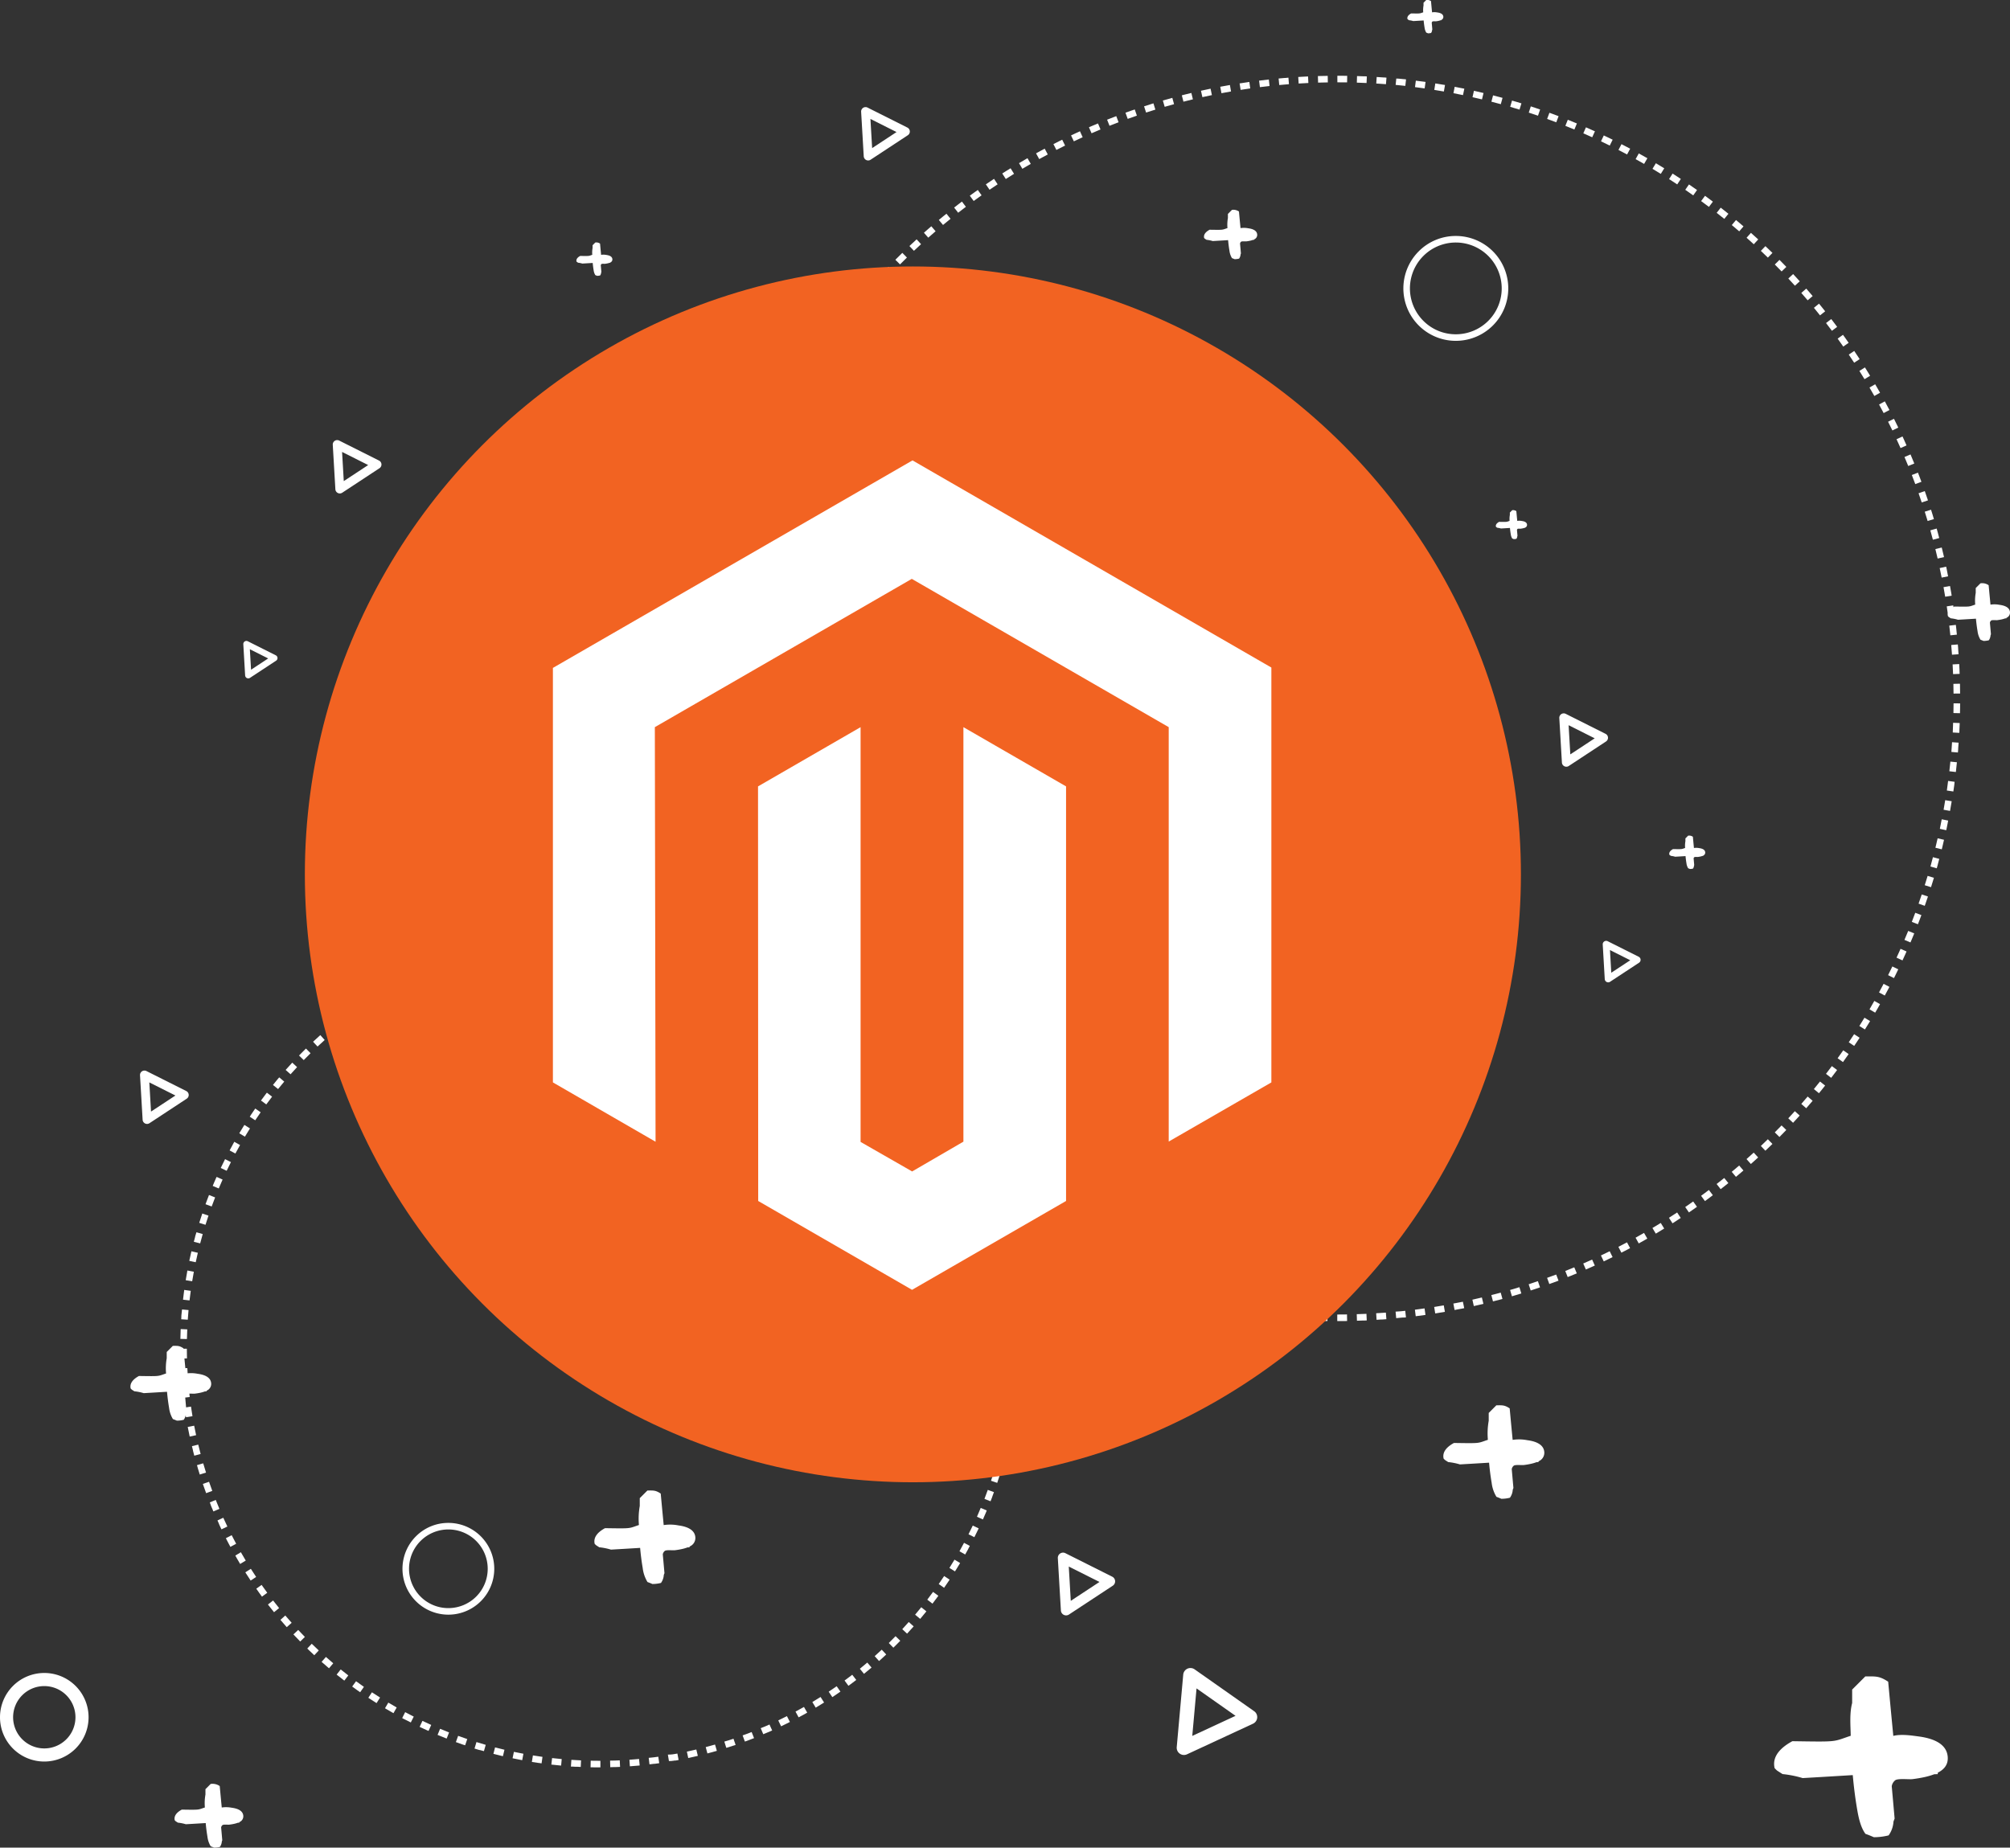 <svg xmlns="http://www.w3.org/2000/svg" width="613.216" height="563.804" viewBox="0 0 613.216 563.804"><rect x="0" y="0" width="613.216" height="563.804" fill="#333333" stroke="none"/><g transform="translate(-1114.996 -198.688)"><g transform="translate(210 -30)"><path d="M190,0h1.078c.646,0,1.281.01,1.925.02l-.031,2C191.987,2.008,190.987,2,190,2V0Zm6,.093q1.03.032,2.057.075h.009l.079,0h.015l.078,0h.012l.085,0h.034l.049,0,.048,0,.088,0h.014L199,.209l-.093,2c-.983-.046-1.981-.085-2.965-.115ZM202,.373q.982.061,1.961.132h.012l.075.005h.021l.069.005.021,0,.087.006h0l.087.006.026,0,.059,0,.033,0,.057,0,.029,0,.075.006h.01L204.7.56h.018l.068.005.025,0,.068.005h.017l.087.007-.156,1.994c-.981-.077-1.977-.146-2.96-.208Zm5.98.467h.006l.084.008h0l.09.009h.014l.072.007.028,0,.056.005.034,0,.051,0,.036,0,.077.007.049,0,.033,0,.053.005.027,0,.057.006.018,0,.211.021h0l.072.007h.006l1.033.106.015,0,.054.006.032,0,.047.005.046,0,.035,0,.086.009h0l.091.01h0l.463.05-.218,1.988c-.979-.107-1.973-.209-2.954-.3Zm5.963.654q.882.111,1.761.23l.02,0,.061.008.033,0,.05.007.037.005.042.006.094.013.019,0,.061.008.017,0,.066.009h0l.662.092h0l.044.006-.281,1.98c-.975-.138-1.965-.271-2.943-.394Zm5.942.842c.791.125,1.568.253,2.356.387l.011,0,.062.011.024,0,.054.009.077.013.02,0,.069.012.017,0,.082.014h0l.184.032L222.5,4.8c-.969-.169-1.954-.332-2.926-.486Zm5.91,1.03c.789.15,1.562.3,2.348.463l.012,0,.062.013.017,0,.06.012.008,0,.112.023.032.006.044.009.041.008.039.008.055.011.026.005.085.018h0l-.406,1.958c-.964-.2-1.944-.395-2.911-.579l.374-1.965Zm5.873,1.216q1.467.328,2.924.679l-.468,1.945c-.958-.23-1.931-.456-2.893-.671Zm5.835,1.4q.726.187,1.449.379h0l.18.048h0l.086.023.008,0,.082.022.006,0,.176.047.009,0,.079.021.01,0,.265.072h0l.54.147-.529,1.929c-.949-.26-1.914-.517-2.867-.762Zm5.786,1.588.761.224.011,0,.061.018.016,0,.1.03.03.009.04.012.041.012.038.011.05.015.03.009.164.049.018.005.07.021.014,0q.715.215,1.428.435l-.59,1.911c-.941-.291-1.9-.578-2.843-.853Zm5.731,1.771q.823.269,1.644.545h0l.271.092.005,0,.922.315-.651,1.891c-.932-.321-1.879-.638-2.815-.944l.621-1.9Zm5.674,1.953.018.007.038.014.037.013.079.029.013,0,.077.028h0q1.009.367,2.012.745l.036.014.034.013.056.021h0l.4.153-.711,1.869c-.92-.35-1.856-.7-2.782-1.032Zm5.608,2.132.04.016.006,0,.06.024.037.015.036.014.08.032.008,0q1.26.5,2.511,1.026l-.77,1.846c-.909-.379-1.834-.756-2.748-1.121Zm5.537,2.309q1.16.505,2.311,1.026l.009,0,.069.031.018.008.067.03.019.008.065.029.045.02.026.012.054.025.005,0,.054.024-.828,1.821c-.9-.408-1.809-.814-2.712-1.208Zm5.462,2.484.467.222.027.013.036.017.047.022.026.013.067.032.008,0,.082.04h0l.08.038.006,0,.5.242,0,0,.076.037.01,0,.162.079.009,0,.066.032.024.012.055.027.024.012.073.035.026.013.048.023.036.017.039.019.038.019.039.019.068.033.032.016.045.022.028.014.046.023.023.011.111.054h0l.047.023.028.014.045.022.031.015.041.02.068.033.007,0-.885,1.793c-.883-.436-1.782-.871-2.671-1.293l.857-1.807Zm5.38,2.656.75.387h0l.165.086,0,0,.069.036.023.012.053.027.026.013.063.033.044.023.034.018.045.023.024.013.05.026.006,0c.34.178.67.352,1.009.532l.007,0,.059.031.007,0,.087.046.041.022.027.014.058.031.008,0-.942,1.764c-.869-.464-1.754-.927-2.63-1.377Zm5.292,2.825.023.013.035.019.041.023.023.013c.685.38,1.362.762,2.042,1.15l.008,0,.057.032.008,0,.1.059.017.01.04.023.034.019.036.02.048.028.022.012.075.043h0l-1,1.734c-.854-.491-1.724-.982-2.585-1.46l.97-1.749Zm5.2,2.991q.563.336,1.123.675l.005,0,.073.044.007,0,.156.1,0,0,.072.044.011.006.154.094,0,0,.071.043.012.007.07.043.005,0,.152.093.014.009.066.04.01.006.152.093.012.007.063.038.016.01.146.09.023.014.049.03.029.018.043.027.023.014-1.051,1.7c-.838-.518-1.691-1.036-2.537-1.54Zm5.1,3.154.358.23.02.013.036.023.044.028.022.014q1.021.658,2.034,1.328l-1.1,1.667c-.821-.544-1.658-1.089-2.488-1.62l1.078-1.685Zm5,3.313q.617.423,1.231.851l0,0,.143.1.026.018.041.029.033.023.029.02.148.1.007.005c.268.188.531.373.8.563l-1.156,1.632c-.8-.57-1.623-1.141-2.436-1.7Zm4.9,3.47.678.5,0,0,.07.052,0,0,.07.052.02.015.044.032.034.025.03.022.147.109.008.006.052.039.007.005c.4.3.795.594,1.193.9l0,0,.042.031-1.207,1.595c-.785-.595-1.586-1.191-2.381-1.773Zm4.784,3.622.142.111.013.01.058.045.012.01.068.053.013.01.054.042.024.019.04.032.03.023.034.026.068.054.018.014.046.037.013.01c.579.456,1.143.907,1.716,1.37l-1.257,1.556c-.766-.619-1.548-1.24-2.324-1.847Zm4.667,3.77.358.3,0,0,.065.055.006.005.065.055.022.019.039.033.034.028.026.022.137.115.014.012.046.039.011.009.151.128.008.007.048.041.01.009.149.126.011.009.043.036.019.016.041.035.02.017.068.058.028.024.034.029.029.025.033.028.035.03.035.03.052.045.025.022.038.033.028.024.042.036.021.018.062.053.021.018.041.035.029.024.035.03.029.025.056.048.036.031.024.02.041.035.016.014.1.088-1.3,1.516c-.746-.643-1.508-1.288-2.265-1.919Zm4.547,3.915q.35.311.7.624l0,0,.064.057.007.007.131.118.016.014.047.043.021.019.046.042.018.016.058.053.027.024.035.032.03.027.032.029.031.028.054.049.034.031.027.024.036.033.023.021.038.034.008.007.081.073.024.022.037.034.021.019.04.036.007.007.084.076.019.017.039.036.02.018.039.036.017.016.071.065.024.022.035.032.026.024.034.031.028.026.051.047.036.033.009.009-1.352,1.474c-.726-.666-1.467-1.335-2.2-1.989Zm4.421,4.056.27.256,0,0,.133.127,0,0,.062.059,0,0,.2.19,0,0q.745.712,1.482,1.432l-1.4,1.431c-.7-.688-1.425-1.381-2.14-2.058Zm4.292,4.192.123.124.033.033.021.022.041.042,0,0c.313.317.628.637.939.956l.009.009.036.037.025.026.028.029.044.046.013.013.061.063.006.007.061.063h0q.326.336.651.674l-1.442,1.386c-.683-.71-1.381-1.425-2.074-2.124Zm4.158,4.325.487.525.006.006.04.043.017.018.037.04.018.019.06.065.026.028.03.032.028.03.028.03.038.042.021.023.049.053.024.026.034.037.023.026.039.042.018.019.054.059.021.023.036.04.022.025.04.044.016.018.054.059.022.024.035.038.025.027.034.037.023.025.052.057.025.028.03.033.028.031.029.032.026.029.04.044.038.042.028.031.031.034.023.025.033.036.021.023.062.069.019.021.035.039.019.021.036.039.015.016.035.038-1.484,1.34c-.66-.731-1.335-1.467-2.007-2.188Zm4.021,4.453.024.028.026.029.029.033.026.03.028.033.035.04.034.039.036.042.024.028.032.037.023.026.044.051.011.013.055.063.014.017.043.049.016.018.115.133,0,0,.056.064.006.007.18.209,0,0q.489.567.973,1.137l0,0,.118.139,0,0-1.526,1.293c-.637-.751-1.288-1.508-1.937-2.25l1.505-1.317Zm3.879,4.577q.3.361.591.724l.005.006.049.06.011.013.051.063.017.022.037.045.026.032.023.029.031.039.013.016.121.15.005.006c.3.375.6.752.9,1.129l-1.566,1.244c-.613-.771-1.24-1.548-1.865-2.31Zm3.733,4.7c.312.405.625.816.934,1.224l0,0,.119.157.011.014.033.043.017.022.031.041.02.027.045.059.029.038.023.031.027.036.024.032.029.039.028.037.039.053.022.03.028.037.024.032.027.036.024.032.043.058.032.043.015.02.035.047.008.011.142.19-1.6,1.194c-.588-.79-1.191-1.586-1.792-2.367Zm3.584,4.812.16.223.01.013.039.054.016.023.036.05.035.049.021.029.031.043.015.021.034.047,0,0,.122.17,0,0c.18.252.356.5.535.754l0,.006.116.165.006.009.034.048.013.018.033.047.01.015.064.09.012.017.03.043.016.023.031.044.013.018.106.151.012.018.033.047.011.016.134.193-1.641,1.143c-.563-.808-1.14-1.623-1.716-2.422Zm3.43,4.922c.443.657.885,1.322,1.319,1.985l.014.022.026.04.026.04.017.026.048.073,0,0,.2.312-1.676,1.091c-.537-.825-1.089-1.658-1.639-2.475l1.659-1.117ZM350.962,89q.574.912,1.137,1.831h0l.046.075,0,.006.09.147.018.029.023.038.024.039.009.015.225.37-1.71,1.038c-.511-.842-1.036-1.691-1.56-2.525Zm3.113,5.129c.278.474.549.942.823,1.419h0l.137.24.009.016.028.05.013.022.042.073.021.037.019.034.024.041.017.03.031.054.01.017.09.159h0l.231.408-1.742.983c-.484-.857-.982-1.723-1.479-2.573Zm2.949,5.224q.716,1.317,1.413,2.647l-1.772.928c-.457-.873-.927-1.754-1.4-2.619l1.757-.956Zm2.783,5.316q.231.458.459.918l0,.008.035.071.006.012.037.075.014.029.022.043.02.041.013.027c.242.489.479.974.717,1.466l-1.8.871c-.429-.886-.871-1.782-1.314-2.662Zm2.613,5.4q.247.531.49,1.064l.01.022.02.044.017.037.016.036.034.074,0,.007.033.073.008.019.031.067,0,.011q.172.38.343.76l.006.014.028.063.011.024.022.05.072.16v0l.091.2-1.827.813c-.4-.9-.814-1.808-1.228-2.7l1.814-.842Zm2.44,5.48q.588,1.379,1.155,2.77l-1.852.755c-.372-.912-.756-1.834-1.143-2.74Zm2.265,5.556q.168.432.335.866l.008.02.021.056.012.031.015.04.038.1,0,0,.025.066v0c.2.537.41,1.081.61,1.62l-1.875.7c-.343-.923-.7-1.857-1.055-2.774Zm2.087,5.626q.483,1.368.946,2.746l0,.006.023.07,0,.014-1.9.636c-.313-.933-.638-1.877-.965-2.806Zm1.907,5.688c.092.29.183.577.273.868h0l.019.06.006.02.017.055.007.022.026.084.013.041.012.038.014.044.011.036.016.051.009.028.025.079.005.017.021.067.007.023.019.063.006.02.052.168,0,.014.022.07.006.018.022.071,0,.014.026.085h0l.024.08.007.022.019.062.008.025.019.063.006.02.023.077.011.036.013.042.014.045.009.029.092.306-1.916.575c-.283-.944-.578-1.9-.876-2.837Zm1.725,5.747,0,.017.012.042.011.039.02.072.012.043.011.038.012.043.011.039.012.041.013.046.018.064.012.044.012.041.011.041.011.04.012.043.011.038.021.075.009.032.014.05.009.034.014.05.009.032.017.062.005.019.022.08.008.027.015.056.008.03.016.058.007.024.022.082,0,.011.02.072.006.024.017.061.007.025.019.07,0,.013.023.084,0,.018.018.065.007.025.017.062.006.022.045.165.008.029.014.053.009.033.014.051.008.031.02.075.011.042.01.038.012.046.009.032.013.049.005.02.052.2v0l.01.037-1.933.514c-.253-.952-.517-1.915-.785-2.862Zm1.542,5.8c.047.19.094.38.141.57l.014.057.005.022.018.072,0,.009q.166.68.328,1.361v0l.021.087v0l.019.081.011.046.007.028.015.063v0c.039.167.08.342.119.509l-1.948.452c-.223-.959-.456-1.929-.693-2.885l1.941-.483Zm1.356,5.843c.062.289.124.581.185.87l0,.019.012.056.005.025.011.054,0,.023.021.1.006.031.01.046.007.036.01.046.008.036.01.046,0,.022.021.1.006.027.011.051.006.029.011.054,0,.02.039.192,0,.015.013.063,0,.011c.067.326.129.638.194.964l-1.962.39c-.192-.967-.395-1.945-.6-2.908l1.955-.421Zm1.17,5.885q.185,1.012.358,2.028v0l.046.272,0,.01.013.079,0,.012.015.087h0l.015.09,0,.014.012.069,0,.028.01.057.005.031.009.057.006.035.012.07,0,.012-1.973.328c-.161-.972-.333-1.956-.509-2.924Zm.983,5.92c.147.984.288,1.98.421,2.969l-1.982.265c-.13-.976-.271-1.964-.416-2.937Zm.795,5.946q.082.7.159,1.393v.008l.008.075,0,.022.007.061,0,.029.006.054.009.085,0,.016.007.067v.008c.042.386.083.778.122,1.165l-1.99.2c-.1-.98-.209-1.973-.324-2.951Zm.607,5.968c.033.388.065.775.1,1.164v.017l0,.058,0,.031,0,.05.006.078v.017l.006.073v.018l.006.076v.011q.054.7.1,1.4l-2,.14c-.069-.983-.147-1.98-.231-2.961Zm.42,5.986c.033.607.064,1.225.091,1.833v.016l0,.053,0,.038,0,.042,0,.056v.026q.02.466.038.932l-2,.077c-.038-.984-.085-1.982-.138-2.965Zm.232,6q.006.278.012.556v.007l0,.091v.3s0,.006,0,.009q.018,1.014.026,2.032l-2,.015c-.008-.985-.023-1.983-.046-2.967Zm-1.954,5.988,2,.016q0,.374-.007.747v.007q0,.04,0,.079c0,.006,0,.01,0,.016,0,.026,0,.052,0,.078v.152c0,.006,0,.012,0,.018v.07s0,0,0,0c-.008.613-.02,1.215-.034,1.827l-2-.047C377.971,193.484,377.986,192.486,377.994,191.5Zm-.139,5.936,2,.078,0,.126v.023l0,.054,0,.061v.019l0,.092h0q-.036.889-.081,1.775v.007l0,.081v.014l0,.082,0,.053,0,.03,0,.069v.006c-.009.171-.018.333-.027.5l-2-.109C377.771,199.419,377.817,198.422,377.856,197.438Zm-.323,5.927,2,.14c-.038.547-.079,1.092-.122,1.638v.007l-.005.067,0,.021,0,.06v.016l-.008.1,0,.048,0,.033,0,.058,0,.027-.006.073v.01q-.034.419-.07.838l-1.993-.171C377.385,205.344,377.463,204.348,377.532,203.365Zm-.509,5.915,1.99.2q-.109,1.074-.231,2.144v0l-.009.079,0,.019-.008.07,0,.019,0,.03-.013.117v0c-.019.168-.038.33-.058.5l-1.986-.234C376.815,211.253,376.924,210.26,377.024,209.28Zm-.695,5.9,1.982.265,0,.012-.008.057-.006.046-.008.058,0,.036-.007.052,0,.033-.007.055,0,.03-.011.084v0l-.011.082,0,.025-.008.061,0,.027-.009.065,0,.02-.024.175,0,.016-.01.074,0,.015-.012.083v0l-.026.183v.005l-.012.087v0q-.111.788-.229,1.573l-1.978-.3C376.058,217.141,376.2,216.153,376.329,215.177Zm-.88,5.87,1.973.328q-.177,1.064-.365,2.124v.007l-.013.075,0,.027-.01.057-.006.032-.008.047-.031.175,0,.009-.073.4-1.967-.359C375.116,223,375.287,222.019,375.449,221.047Zm-1.065,5.838,1.962.39-.092.457,0,.008-.015.075,0,.021-.014.068,0,.019-.017.081-.006.032-.01.05-.008.039-.009.044-.008.04-.01.049-.01.049-.012.06-.009.042-.009.042-.009.042-.009.042-.008.04-.011.055-.011.054-.01.05-.008.038-.01.047-.007.035-.011.054-.006.029-.017.081,0,.023-.013.06-.007.031-.012.056-.006.029-.014.066,0,.017-.017.083-.005.024-.013.06-.007.032-.011.052-.007.034-.011.054-.012.056-.011.05-.01.047-.007.031-.012.054,0,.02-.069.319-1.955-.421C373.988,228.831,374.191,227.852,374.383,226.886Zm-1.251,5.8,1.948.452-.009.04-.005.023-.012.053-.006.027-.012.052-.006.026-.02.085-.01.043-.009.04-.01.044-.009.037-.012.052-.007.031-.019.079-.006.025-.014.057-.007.031-.014.057-.006.026-.04.167-.005.022-.015.062-.007.027-.015.064,0,.018-.02.084,0,.014-.017.069-.007.028-.013.056-.007.03-.014.058-.006.026-.019.078-.009.037-.011.044-.01.041-.009.039-.011.046-.006.026-.044.181,0,.018-.015.063v.005c-.064.262-.128.52-.193.781l-1.941-.483C372.676,234.62,372.91,233.649,373.132,232.69Zm-1.434,5.76,1.933.514-.046.173-.006.021-.016.061-.008.029-.013.048-.023.087-.005.019-.015.054-.006.023-.015.057,0,.015-.054.2v0l-.018.066,0,.009-.075.276v0l-.018.066,0,.01-.056.206h0l-.017.062,0,.016-.017.06,0,.012-.052.19,0,.018-.016.057-.005.019-.016.058,0,.009-.056.2v0q-.106.379-.213.758l-1.924-.545C371.181,240.365,371.445,239.4,371.7,238.451Zm-1.616,5.71,1.915.575q-.12.4-.242.8l-.008.026-.016.053-.01.034-.014.045-.05.164-.006.02-.017.056-.006.018c-.168.547-.343,1.107-.516,1.651L369.2,247C369.5,246.059,369.8,245.1,370.082,244.161Zm-1.8,5.658,1.9.636q-.477,1.423-.976,2.836l-1.886-.666C367.646,251.7,367.971,250.753,368.284,249.82Zm-1.977,5.6,1.875.7q-.211.569-.426,1.137l-.005.013-.025.066-.008.021-.025.067-.005.014-.03.079-.01.026-.02.052-.013.034-.017.045-.014.036-.02.052-.022.058-.014.037-.017.044-.012.032-.018.046-.01.027-.065.17-.007.018-.022.057,0,.012-.075.193v0l-.025.065,0,0-.153.394-1.864-.726C365.609,257.273,365.964,256.34,366.307,255.417Zm-2.154,5.531L366,261.7l-.157.383v0l-.073.178-.011.027-.017.042-.016.039-.015.037-.024.057-.007.018-.033.079-.007.017-.028.067-.007.016-.033.079h0l-.072.172h0q-.324.779-.655,1.554l-1.84-.785C363.4,262.782,363.781,261.86,364.153,260.948Zm-2.329,5.461,1.827.814-.01.022-.02.044-.015.035-.021.046-.014.031-.031.07-.016.036-.018.04-.017.039-.017.037-.017.039-.016.035-.036.08-.011.025-.022.05-.01.022-.024.054,0,.007-.087.192h0c-.257.57-.516,1.136-.779,1.7l0,0-.027.059-.008.017-.02.043-1.814-.843C361.01,268.217,361.423,267.308,361.824,266.409Zm-2.5,5.384,1.8.871q-.2.42-.409.84l0,.007-.039.079v0l-.08.162-.006.013-.034.069-.006.012-.078.159-.007.013-.034.068-.006.012-.08.162,0,0-.038.076,0,.01-.122.246,0,0-.125.25h0l-.167.333,0,0-.083.166-1.786-.9C358.452,273.574,358.894,272.679,359.323,271.793Zm-2.67,5.3,1.772.928h0l-.042.08-.006.012-.033.064-.012.022-.031.059-.009.017-.04.076-.007.014-.033.062-.013.024-.028.053-.013.024-.037.069-.009.016-.032.061-.017.032-.023.044-.016.031-.025.047-.021.039-.03.057-.018.034-.021.039-.019.035-.023.042-.017.032-.036.068-.018.033-.022.041-.019.035-.022.041-.018.033-.036.067-.014.026-.027.051-.015.028-.027.051-.013.025-.037.069,0,.005-.041.076-.008.016-.034.064-.008.014q-.22.41-.443.818l-1.757-.956C355.726,278.848,356.2,277.967,356.653,277.094Zm-2.837,5.215,1.741.983,0,.009-.039.069,0,.006-.09.16,0,0-.042.075,0,.007-.09.158,0,.007-.041.072-.005.01-.089.156-.005.009-.037.065-.011.02-.034.06-.009.016-.041.072-.013.024-.028.05-.018.031-.023.041-.02.034-.027.047-.03.052-.022.038-.023.04-.017.03-.025.043-.013.023-.057.1-.005.009-.03.052-.009.016-.03.052-.007.012-.1.168-.008.014-.03.052-.009.016-.093.16-.013.022-.026.044-.018.03-.023.039-.033.057-.017.028-.032.055-.013.022-.034.058-.009.015-.091.156-1.726-1.011C352.834,284.032,353.332,283.167,353.816,282.309Zm-3,5.122,1.71,1.038-.187.307-.023.037-.016.026c-.445.728-.9,1.46-1.352,2.182l-1.693-1.065C349.779,289.123,350.3,288.274,350.815,287.432Zm-3.161,5.025,1.676,1.091-.078.119,0,0-.155.238h0l-.039.059h0l-.116.176,0,0-.036.055-.007.01-.106.161-.01.015-.031.046-.014.022-.03.046-.009.014-.059.089-.015.022-.027.041-.019.029-.026.039-.022.034-.037.056-.027.04-.023.035-.023.035-.023.035-.025.038-.02.03-.042.063-.021.031-.026.039-.021.032-.027.04-.02.03-.042.063-.023.034-.023.034-.026.038-.019.029-.027.041-.011.016-.065.1-.006.009-.036.053-.006.009-.234.348-1.659-1.118C346.565,294.115,347.117,293.282,347.655,292.457Zm-3.318,4.924,1.641,1.144-.1.15,0,.006q-.8,1.152-1.625,2.291L342.62,299.8C343.2,299,343.773,298.188,344.337,297.38Zm-3.471,4.816,1.6,1.195-.205.275-.012.016-.022.03-.034.045-.013.018q-.7.933-1.408,1.857l-.006.008-.049.064-.007.009-.055.071-1.585-1.22C339.674,303.783,340.277,302.986,340.865,302.2Zm-3.621,4.7,1.566,1.245-.029.037-.017.021-.031.039-.019.024-.032.04-.018.023-.058.073-.018.023-.032.04-.019.024-.032.039-.017.022-.064.08-.013.016-.034.043-.015.018-.036.045-.011.013-.121.151-.008.009-.04.05,0,.006c-.406.5-.806,1-1.217,1.5l-1.546-1.269C336,308.449,336.631,307.672,337.244,306.9Zm-3.767,4.589L335,312.783c-.645.761-1.3,1.522-1.958,2.273l-1.505-1.317C332.189,313,332.84,312.241,333.477,311.49Zm-3.909,4.468,1.484,1.34-.021.024-.015.016-.131.145-.005.006-.041.045-.012.013-.137.151h0l-.041.045-.013.015-.041.045,0,0-.134.147-.012.014-.041.045-.008.008-.128.14-.017.019-.036.039-.017.019-.117.128-.022.025-.032.035-.025.027-.03.032-.051.055-.021.023-.037.04-.022.024-.038.041-.019.021-.057.062,0,0-.057.062-.011.012-.053.058-.006.006-.572.616-1.463-1.364C328.232,317.425,328.908,316.689,329.568,315.958ZM325.52,320.3l1.442,1.386-.11.115-.007.008-.033.034-.031.032-.022.023-.054.056,0,0q-.912.944-1.836,1.875l-1.42-1.409C324.139,321.726,324.837,321.011,325.52,320.3Zm-4.182,4.214,1.4,1.431-.131.128-.005.005q-.536.522-1.075,1.04h0l-.135.129h0l-.062.059-.01.009-.056.054-.009.009-.062.059-.016.015-.043.041-.027.026-.032.031-.031.03-.01.01-.092.087,0,0-.361.342-1.375-1.453C319.913,325.9,320.633,325.2,321.338,324.516Zm-4.312,4.081,1.352,1.474-.014.013-.044.04-.026.024-.036.033-.027.024-.051.046-.032.029-.034.031-.033.03-.027.025-.035.031-.025.022-.067.061-.02.018-.039.035-.02.019-.04.036-.017.016-.08.072-.013.012-.04.036-.019.018-.041.037-.014.013-.137.124-.018.016-.041.037-.017.015-.135.121-.019.017-.039.035-.021.019-.038.035-.017.015-.069.062-.028.026-.033.03-.03.027-.03.027-.049.044-.03.027-.042.037-.025.023-.039.035-.024.021-.061.055,0,0-.061.054-.017.015-.052.046-.012.011-.134.12,0,0-.067.059,0,0-.139.124-1.328-1.5C315.558,329.931,316.3,329.262,317.025,328.6Zm-4.438,3.943,1.3,1.516-.427.366h0l-.061.053-.018.016-.044.038-.024.021-.057.049-.039.033-.02.017-.044.037-.013.011q-.766.653-1.541,1.3l-1.281-1.536C311.079,333.828,311.841,333.182,312.587,332.54Zm-4.56,3.8,1.257,1.556q-.458.37-.917.736h0l-.055.044h0l-.156.124-.016.013-.044.035-.021.016-.08.063-.018.014-.034.027-.033.026-.031.024-.039.031-.026.02-.065.052-.006,0-.063.049-.013.011-.065.051,0,0-.663.521-1.232-1.576C306.479,337.582,307.261,336.961,308.027,336.342ZM303.35,340l1.207,1.595q-.708.536-1.421,1.065l-.008.006-.07.052,0,0-.072.053-.012.009-.055.041-.023.017-.047.035-.024.017-.062.046-.033.025-.031.023-.039.029-.024.018-.215.159h0l-.267.2-1.182-1.614C301.764,341.19,302.565,340.593,303.35,340Zm-4.789,3.508,1.156,1.632q-1.173.831-2.358,1.644l-.007,0-.045.031-.026.018-.025.017-1.13-1.65C296.938,344.647,297.757,344.076,298.561,343.507Zm-4.9,3.355,1.1,1.668-.014.009-.036.024-.061.04-.033.022-.039.026-.03.02-.039.026-.03.02-.064.042-.036.023-.036.023-.035.023-.036.024-.034.022-.035.023-.052.034-.043.028-.039.026-.031.021-.042.027-.028.018-.068.045-.011.007-.061.04-.022.014-.054.035-.018.012-.147.1-.009.006-.067.043-.01.007q-.469.305-.94.608h0l-.076.048,0,0-.151.1-.018.012-.05.032-.016.01-1.078-1.685C292,347.951,292.842,347.406,293.663,346.862Zm-5,3.2,1.051,1.7c-.6.37-1.195.733-1.8,1.1l-.011.007-.054.033-.009.006-.114.069h0l-.043.026-.031.018-.037.022-.041.024-.029.017-.069.041-.022.013-.053.032-.023.014-.058.035-.015.009-.152.091,0,0-1.024-1.718C286.97,351.1,287.824,350.579,288.662,350.062Zm-5.1,3.039,1,1.734q-1.3.747-2.613,1.475l-.969-1.749C281.839,354.083,282.709,353.592,283.563,353.1Zm-5.193,2.877.941,1.765c-.512.273-1.015.538-1.53.807l-.013.007-.056.029-.01,0-.119.062h0l-.046.024-.029.015-.044.023-.027.014-.158.082-.021.011-.05.026-.018.009-.537.277-.913-1.779C276.616,356.905,277.5,356.442,278.37,355.978Zm-5.282,2.711.885,1.793-.584.287-.013.006-.062.03-.023.011-.057.028-.044.022-.045.022-.045.022-.025.012-.051.025-.013.006q-.866.421-1.738.835l-.857-1.807C271.307,359.56,272.205,359.126,273.089,358.69Zm-5.364,2.542.828,1.821-.474.215-.023.011-.039.017-.045.02-.027.012-.074.033h0l-.171.077h0l-.513.229h0l-.08.036-.009,0-.077.034-.005,0-.079.035-.025.011-.049.022-.039.017-.031.014c-.325.144-.653.288-.978.429l-.8-1.834C265.915,362.046,266.828,361.64,267.725,361.232Zm-5.442,2.371.77,1.846-.082.034-.007,0-.077.032-.043.018-.027.011-.058.024-.007,0c-.49.2-.971.4-1.463.6l-.02.008-.052.021-.053.021-.039.016-.059.024-.02.008-.071.029-.007,0-.694.278-.74-1.858C260.449,364.358,261.373,363.982,262.282,363.6Zm-5.516,2.2.71,1.87-.57.215-.02.008-.05.019-.029.011-.046.017-.045.017-.051.019-.054.02-.03.011-.054.02-.026.01-.071.027-.008,0-.084.031-.011,0-.072.027-.016.006-.076.028-.005,0-.172.064-.006,0-.081.03,0,0-.259.1-.007,0-.256.094-.012,0-.074.027-.011,0-.165.06-.023.009-.055.02-.033.012-.044.016-.037.014-.037.013-.085.031-.022.008-.057.021-.012,0-.043.015-.681-1.881C254.91,366.5,255.846,366.149,256.767,365.8Zm-5.581,2.02.651,1.891c-.946.325-1.893.643-2.846.954l-.62-1.9C249.307,368.457,250.254,368.14,251.186,367.819Zm-5.643,1.842.59,1.911q-1.432.442-2.873.862l-.56-1.92C243.645,370.238,244.6,369.952,245.542,369.661Zm-5.7,1.661.529,1.929-.047.013h-.005l-.068.019h0l-.2.055-.013,0-.057.016-.022.006-.055.015-.023.006-.092.025-.035.009-.042.011-.04.011-.041.011-.044.012-.036.01-.077.021-.021.006-.062.017-.029.008-.057.015-.025.007-.077.021h0l-.087.023-.01,0-.076.02-.016,0-.075.02-.009,0-.176.047-.006,0-.082.022-.009,0-.263.069-.013,0-.074.019-.014,0-.084.022h0l-.084.022-.023.006-.058.015-.034.009-.045.012-.04.01-.031.008-.109.028-.008,0-.067.017H237.7l-.222.057-.5-1.937C237.928,371.839,238.893,371.583,239.842,371.322Zm-5.748,1.478.467,1.945-.727.173-.013,0-.067.016-.035.008-.042.01-.046.011-.024.006c-.657.154-1.31.3-1.97.452l-.436-1.952C232.163,373.257,233.137,373.031,234.095,372.8Zm-5.793,1.3.405,1.958-.413.085h0l-.069.014-.008,0-.184.037-.039.008-.041.008-.046.009-.036.007-.064.013-.018,0-.084.017-.019,0-.065.013-.026.005-.065.013-.019,0-.173.034-.017,0-.07.014-.02,0-.077.015h-.007l-.178.035-.012,0-.076.015-.013,0-.27.053h0l-.828.16-.374-1.965C226.358,374.49,227.337,374.3,228.3,374.1Zm-5.833,1.111.343,1.97-.712.122h0l-.055.009-.034.006-.041.007-.062.01-.017,0q-1.014.171-2.032.332l-.312-1.976C220.514,375.539,221.5,375.376,222.468,375.207Zm-5.863.925.281,1.98c-.986.14-1.984.273-2.975.4l-.249-1.984C214.64,376.4,215.631,376.27,216.606,376.132Zm-5.89.74.218,1.988-.227.025-.017,0-.058.006-.027,0-.055.006-.014,0-.1.011-.043,0-.041,0-.045,0-.04,0-.045,0-.039,0-.068.007-.044,0-.051.005-.041,0-.042,0-.044,0-.037,0-.049.005-.017,0-.121.013h-.014l-.061.006-.019,0-.064.006h-.01c-.518.053-1.027.1-1.546.151l-.187-1.991C208.743,377.08,209.737,376.979,210.716,376.872Zm-5.912.554.155,1.994q-.558.043-1.117.084h-.011l-.076.005h-.02l-.069,0-.022,0-.084.006-.032,0-.05,0-.047,0-.035,0-.053,0-.025,0c-.447.031-.905.061-1.353.089l-.124-2C202.827,377.572,203.823,377.5,204.8,377.426Zm-5.926.368.093,2-.71.032h0l-.067,0-.077,0-.082,0-.086,0h-.011l-.079,0h-.013l-.086,0h0q-.889.036-1.78.063l-.062-2C196.9,377.878,197.895,377.84,198.878,377.794Zm-5.933.183.031,2-.516.007h-.506q-.6.006-1.206.008h-.774v-2H190C190.978,378,191.968,377.992,192.945,377.977Zm-8.912-.07c.984.031,1.982.054,2.968.069l-.031,2q-.657-.01-1.312-.025h0l-.187,0h0l-.105,0-.067,0h-.027l-.063,0h-.025l-.105,0-.064,0h-.245l-.189-.005-.08,0-.084,0H184.4l-.216-.006-.07,0H184.1l-.078,0-.05,0Zm-5.932-.277c.983.061,1.981.116,2.966.162l-.093,2-.074,0-.046,0-.049,0h-.032l-.077,0h-.005q-.888-.043-1.774-.094H178.9l-.067,0-.03,0-.053,0-.079,0-.184-.011h-.011l-.071,0h0l-.424-.026Zm-5.918-.463c.98.092,1.975.178,2.958.255l-.156,1.994c-.64-.05-1.276-.1-1.915-.159l-.03,0-.044,0-.046,0-.037,0-.061-.005-.022,0-.18-.016h-.005l-.09-.008h0l-.559-.052Zm-5.9-.648c.976.123,1.968.24,2.947.347l-.219,1.988c-.821-.09-1.645-.186-2.463-.287h-.008l-.07-.009h0l-.206-.026-.022,0-.054-.007-.032,0-.047-.006-.044-.006-.031,0Zm-5.879-.835c.973.154,1.96.3,2.936.44l-.281,1.98-.51-.073-.013,0-.065-.009h-.01l-.206-.03-.011,0-.059-.009-.022,0-.057-.008-.024,0-.187-.028-.022,0-.052-.008-.031,0-.051-.008-.033,0-.049-.007-.026,0-.1-.014-.036-.005-.044-.007-.04-.006-.043-.006-.047-.007-.036-.005-.079-.012-.031,0-.054-.008-.032,0-.056-.009-.03,0-.067-.01-.017,0-.085-.013-.021,0-.068-.01-.021,0-.07-.011-.016,0-.269-.042h-.007l-.274-.043Zm-5.848-1.02c.968.185,1.951.364,2.921.533l-.344,1.97c-.988-.172-1.97-.352-2.953-.539Zm-5.811-1.2c.96.215,1.936.425,2.9.625l-.406,1.958-.734-.154h0l-.271-.058-.007,0-.085-.018h0q-.916-.2-1.828-.4Zm-5.773-1.389c.954.246,1.923.487,2.88.717l-.468,1.944c-.382-.092-.761-.184-1.142-.279l-.022-.005-.05-.012-.033-.008-.045-.011-.049-.012-.031-.008-.08-.02-.023-.006-.065-.016-.02,0-.075-.019-.009,0-.815-.206h0l-.079-.02-.021-.005-.063-.016-.025-.006-.058-.015-.078-.02-.017,0-.066-.017h0l-.041-.011Zm-5.724-1.572c.946.276,1.907.548,2.857.809l-.53,1.929q-1.449-.4-2.888-.818Zm-5.67-1.753c.936.306,1.887.608,2.828.9l-.591,1.911q-1.434-.443-2.858-.908Zm-5.614-1.933c.926.335,1.867.668,2.8.989l-.651,1.891q-.663-.228-1.324-.462l-.023-.008-.051-.018-.046-.016-.024-.008c-.451-.16-.91-.324-1.36-.487Zm-5.549-2.11c.915.365,1.846.727,2.767,1.078l-.711,1.869-.875-.335,0,0-.074-.029-.018-.007-.067-.026-.016-.006-.076-.029-.037-.014-.039-.015-.045-.018-.028-.011-.05-.019,0,0-.127-.049-.006,0-.06-.024-.012,0-.061-.024h0l-.194-.076-.011,0-.058-.023-.015-.006-.174-.069-.024-.01-.046-.018-.036-.014-.04-.016-.054-.021-.032-.013-.067-.027-.021-.008-.065-.026-.014-.006-.342-.136Zm-5.478-2.285c.9.394,1.821.785,2.73,1.164l-.77,1.846q-1.385-.578-2.759-1.177Zm-5.4-2.459c.89.422,1.8.843,2.692,1.251l-.828,1.82q-.6-.271-1.19-.547l-.007,0-.075-.035-.009,0-.081-.038-.009,0-.066-.031-.03-.014-.043-.02-.038-.017-.034-.016-.166-.077-.006,0c-.321-.15-.647-.3-.967-.455Zm-5.323-2.629c.876.45,1.768.9,2.652,1.336l-.886,1.793h0q-.672-.332-1.34-.668l0,0-.078-.039-.005,0-.159-.08-.022-.011-.05-.025-.033-.017-.038-.019-.163-.083,0,0-.781-.4Zm-5.236-2.8c.861.477,1.738.955,2.607,1.418l-.942,1.764-.7-.375,0,0-.186-.1h0l-.053-.029-.019-.01-.051-.028-.013-.007-.165-.089-.023-.012-.049-.027-.016-.009-.17-.093-.011-.006-.056-.03-.01-.006-.182-.1h0l-.059-.032-.008,0-.243-.133-.009,0-.057-.031-.01-.006-.109-.06-.01-.005-.041-.023-.033-.018-.037-.021-.044-.024-.026-.014-.075-.041,0,0-.077-.043,0,0L98,356.283Zm-5.146-2.961c.846.5,1.708,1.009,2.561,1.5l-1,1.734q-.526-.3-1.05-.608l-.009-.005-.072-.042-.006,0-.077-.045-.011-.007-.06-.035-.025-.015-.051-.03L94.007,354l-.07-.041-.021-.012-.051-.03-.03-.018-.043-.025-.032-.019-.056-.033-.03-.018-.053-.031-.031-.018-.043-.025-.03-.018-.054-.032-.018-.01-.071-.042-.022-.013-.054-.032-.022-.013-.066-.039-.005,0-.078-.046-.005,0-.074-.044-.006,0-.239-.142Zm-5.05-3.121c.83.531,1.675,1.063,2.513,1.581l-1.052,1.7-.284-.176-.006,0-.051-.031-.03-.019-.035-.022-.071-.044-.006,0-.075-.047h0q-.991-.617-1.974-1.247l-.007,0Zm-4.949-3.279c.812.557,1.64,1.115,2.461,1.659l-1.1,1.667-.507-.337-.025-.017-.036-.024-.037-.025-.03-.02-.063-.042,0,0-.073-.049-.014-.01-.062-.041-.012-.008-.151-.1h0l-.073-.049-.01-.007-.15-.1h0l-.071-.048-.014-.009-.061-.041-.013-.009-.072-.048L83.7,347.5l-.055-.037-.032-.022-.035-.024-.036-.024-.026-.017-.157-.106h0l-.656-.448Zm-4.844-3.434c.795.582,1.6,1.166,2.408,1.736l-1.157,1.632c-.427-.3-.843-.6-1.268-.907l0,0-.051-.037-.014-.01-.049-.035-.005,0-.088-.063-.031-.022L78.694,344l-.041-.029-.024-.017-.142-.1-.007,0-.071-.051h0l-.605-.442Zm-4.733-3.584c.776.607,1.567,1.216,2.352,1.811L75.4,341.56q-.744-.564-1.483-1.134l-.015-.012-.056-.043-.014-.011-.068-.052-.012-.009-.054-.042-.024-.019-.044-.034-.023-.018-.062-.048-.013-.01-.057-.045-.021-.016-.051-.04-.016-.013-.142-.11h0l-.221-.173Zm-4.618-3.731c.756.631,1.528,1.265,2.294,1.884l-1.257,1.556q-.936-.756-1.859-1.522h0l-.049-.041-.019-.015-.039-.032-.06-.05-.012-.01-.06-.05-.006,0-.213-.178Zm-4.5-3.875c.736.655,1.488,1.312,2.234,1.955l-1.305,1.515q-.553-.477-1.1-.959h0l-.052-.045,0,0-.155-.136,0,0-.05-.044-.006-.005q-.442-.388-.881-.778Zm-4.375-4.014c.715.677,1.446,1.358,2.172,2.024l-1.352,1.474-.586-.54-.012-.011-.043-.04-.013-.012-.132-.123-.022-.021-.036-.033-.026-.025-.033-.03-.045-.042-.035-.033-.036-.034-.027-.025-.035-.032-.027-.025-.047-.044-.03-.028-.041-.038-.027-.025-.035-.033-.027-.025-.041-.039-.034-.032-.043-.04-.028-.026-.032-.03-.031-.029-.029-.027-.061-.057-.023-.021-.039-.037-.018-.017-.041-.038-.014-.013-.445-.42Zm-4.247-4.149c.694.7,1.4,1.4,2.107,2.091l-1.4,1.431-.559-.549-.013-.013-.042-.041-.011-.01-.07-.069L56.5,325.2l-.028-.028-.034-.034-.025-.025-.054-.053-.01-.009-.053-.053-.02-.02-.044-.043-.018-.018-.057-.057,0,0-.062-.062-.011-.011-.052-.051-.013-.013-.06-.06h0l-.063-.063-.01-.01-.052-.052-.013-.013-.055-.054-.007-.007-.062-.062-.009-.009-.052-.052-.016-.016-.047-.047-.014-.014-.06-.06-.013-.013-.047-.047-.021-.021-.04-.04-.022-.022L55.3,324l-.018-.018-.04-.04-.027-.027-.032-.032-.028-.029-.03-.031-.026-.026Zm-4.114-4.28c.671.721,1.358,1.446,2.04,2.156L53,321.648l-.017-.018-.037-.039-.022-.023-.041-.043-.017-.017-.06-.062,0,0-.057-.06-.012-.013-.055-.057,0,0q-.874-.914-1.736-1.839ZM48.424,313.7c.648.741,1.312,1.488,1.972,2.219l-1.485,1.34q-.377-.417-.751-.837l0,0-.053-.059-.015-.017-.041-.046-.018-.021-.052-.059-.025-.028-.028-.032-.032-.036-.021-.024-.033-.038-.012-.013-.083-.093,0,0-.045-.05,0,0c-.26-.293-.515-.584-.773-.879Zm-3.837-4.53c.625.761,1.264,1.529,1.9,2.28l-1.526,1.293c-.649-.766-1.284-1.528-1.921-2.3Zm-3.693-4.648c.6.781,1.216,1.567,1.828,2.339L41.156,308.1l-.342-.432-.013-.016-.041-.052-.015-.018-.046-.059-.033-.042-.015-.019-.037-.047-.007-.008c-.349-.444-.694-.886-1.039-1.333l-.015-.02-.03-.039-.028-.036-.019-.025-.052-.068,0-.006-.053-.069v0l-.057-.074Zm-3.545-4.762c.576.8,1.166,1.605,1.754,2.4l-1.6,1.194-.445-.6-.005-.007L37,302.674l-.006-.008-.106-.144-.008-.011-.042-.057-.014-.019-.042-.058-.008-.012-.049-.067-.017-.023-.032-.043-.022-.03-.027-.036-.024-.033-.038-.052-.035-.049-.016-.022-.033-.045-.012-.016c-.246-.336-.5-.684-.741-1.022Zm-3.393-4.871c.55.817,1.115,1.641,1.678,2.449l-1.641,1.143q-.455-.653-.905-1.311v0l-.045-.065-.016-.023-.031-.045L32.974,297l-.03-.044L32.9,296.9l-.015-.023-.031-.046-.013-.018-.149-.22-.009-.014-.034-.051-.005-.008-.064-.095-.013-.02-.026-.038-.023-.035L32.5,296.3l-.043-.064h0L32.3,296Zm-3.238-4.976c.524.834,1.062,1.675,1.6,2.5L30.639,293.5l-.408-.629h0l-.046-.072-.007-.011-.047-.073v0l-.048-.075-.007-.011-.039-.061-.012-.019-.042-.065,0-.007-.049-.077h0l-.047-.074-.006-.009-.047-.074h0q-.4-.632-.8-1.267Zm-3.08-5.076c.5.85,1.009,1.708,1.52,2.55l-1.71,1.038c-.347-.572-.7-1.159-1.04-1.735l-.007-.012-.03-.05-.012-.02-.028-.047-.013-.023-.047-.079-.018-.031-.022-.037-.022-.038-.019-.032-.032-.055-.01-.016-.042-.071-.012-.021-.034-.058-.009-.016-.138-.235h0Zm-2.917-5.17c.47.865.954,1.739,1.438,2.6l-1.742.983q-.737-1.306-1.454-2.624Zm-2.753-5.26c.443.879.9,1.768,1.355,2.64l-1.772.927q-.673-1.286-1.327-2.583l0-.005-.035-.069-.005-.011Zm-2.585-5.345c.415.893.842,1.8,1.271,2.683l-1.8.871-.27-.562,0-.006-.026-.054-.01-.021-.024-.05-.012-.025-.037-.077-.017-.037-.019-.039-.018-.038-.017-.037-.021-.043-.015-.032-.033-.07-.015-.031-.021-.045-.016-.034-.021-.045-.015-.031-.033-.07-.016-.034-.02-.042-.018-.037-.018-.037-.018-.039-.019-.04-.031-.066-.017-.036-.02-.042-.016-.033L18,270.82l-.016-.034-.039-.082-.011-.024-.022-.046-.013-.028-.021-.045-.015-.031-.02-.043-.015-.033-.033-.071-.018-.039-.016-.035-.022-.046-.014-.03-.035-.074,0-.007-.033-.072-.009-.019-.031-.066-.006-.012-.037-.08Zm-2.413-5.423c.386.906.785,1.821,1.185,2.721l-1.827.813q-.565-1.27-1.112-2.548v0l-.025-.059-.008-.018-.022-.052-.013-.03-.017-.041Zm-2.24-5.5c.357.918.726,1.845,1.1,2.757l-1.852.755c-.323-.793-.639-1.585-.952-2.383l0-.012-.023-.06,0,0-.037-.1-.017-.044-.013-.032-.021-.054-.009-.022-.031-.079Zm-2.064-5.566c.328.929.668,1.868,1.01,2.792l-1.875.7q-.186-.5-.369-1v0l-.073-.2,0,0-.02-.056-.008-.023-.019-.052L11.3,254.7l-.041-.113,0-.008-.017-.046-.012-.033-.016-.044-.013-.035-.015-.043-.015-.041-.024-.068-.014-.04-.015-.042-.012-.034-.016-.045-.011-.03-.037-.1,0-.01-.019-.054-.008-.022-.02-.055-.005-.015-.2-.577Zm-1.886-5.628c.3.939.608,1.888.921,2.822l-1.9.635q-.356-1.063-.7-2.131l0-.011-.026-.081v0l-.025-.079-.013-.04-.012-.036-.017-.052,0-.015-.128-.4ZM9.073,241.26c.268.947.547,1.906.83,2.849l-1.916.575q-.43-1.435-.839-2.879Zm-1.524-5.738c.238.956.487,1.924.74,2.876l-1.933.514Q5.97,237.462,5.607,236Zm-1.34-5.781c.207.963.425,1.937.647,2.9l-1.948.452,0-.018-.013-.058,0-.02q-.327-1.412-.632-2.831Zm-1.156-5.822c.176.968.363,1.949.555,2.914l-1.962.39q-.292-1.469-.561-2.945ZM4.08,218.06c.146.975.3,1.962.463,2.933l-1.973.327c-.14-.844-.273-1.684-.4-2.532v0l-.032-.212,0-.01-.009-.058,0-.027-.008-.052-.005-.034-.006-.037Zm-.786-5.883c.115.979.239,1.97.37,2.946l-1.982.265q-.055-.415-.109-.83l0-.02-.008-.062,0-.033-.006-.049,0-.038-.005-.042-.012-.092,0-.024-.007-.058,0-.02-.008-.064v-.009c-.044-.347-.085-.682-.127-1.03V213l-.008-.064,0-.018-.007-.061,0-.038-.007-.06-.008-.068,0-.016-.01-.082v0l-.022-.186Zm-.6-5.906c.084.981.177,1.975.277,2.954l-1.99.2c-.03-.3-.06-.6-.089-.9v0l-.007-.068v-.015l-.006-.063,0-.018-.009-.094,0-.045,0-.035-.005-.053,0-.032-.006-.061,0-.023q-.074-.789-.142-1.579Zm-.414-5.924c.053.984.115,1.981.184,2.963l-2,.14v-.018l0-.05,0-.038,0-.047-.005-.073,0-.042,0-.047,0-.037,0-.049,0-.034,0-.049,0-.034-.006-.087,0-.039,0-.044,0-.04,0-.045,0-.041,0-.043,0-.046,0-.038L.4,202.427l0-.028,0-.059,0-.031,0-.059,0-.027,0-.07v-.017l-.011-.178v-.013l0-.079v-.012l-.005-.088h0q-.031-.513-.06-1.027v-.008l0-.08v-.016l0-.076v-.014l0-.087v0Zm-.229-5.934c.023.986.053,1.985.091,2.97l-2,.077c-.032-.825-.058-1.645-.08-2.473v-.017l0-.06v-.081l0-.085v-.011l0-.084v0q0-.093,0-.186ZM.006,188.455l2,.016C2,188.978,2,189.493,2,190c0,.48,0,.967.005,1.446l-2,.015c0-.006,0-.019,0-.026v-.062c0-.006,0-.007,0-.013q0-.039,0-.079v-.006q0-.453,0-.906v-.014q0-.036,0-.072c0-.006,0-.017,0-.023v-.089c0-.02,0-.041,0-.062v-.025q0-.043,0-.085H0q0-.044,0-.088v-.028c0-.02,0-.04,0-.061s0-.02,0-.032,0-.039,0-.059,0-.017,0-.03,0-.055,0-.082c0-.006,0-.017,0-.024q0-.034,0-.068c0-.006,0-.027,0-.033s0-.037,0-.055,0-.022,0-.035v-.057c0-.013,0-.018,0-.031q0-.042,0-.085c0-.006,0-.018,0-.025v-.187q0-.03,0-.06v-.027q0-.043,0-.087v-.09c0-.006,0-.019,0-.025q0-.033,0-.066c0-.006,0-.018,0-.024q0-.041,0-.081v-.007Q.006,188.5.006,188.455Zm.141-6,2,.078c-.038.985-.07,1.984-.093,2.97l-2-.047c.006-.267.013-.54.021-.808v-.017l0-.054v-.164l0-.081v-.013l0-.076v-.025l0-.064v-.026l0-.067v-.02q0-.09.006-.18v0l0-.085v-.016l0-.077v-.013q0-.137.009-.274v-.005l0-.088v0Q.131,182.877.147,182.457Zm.327-5.989,2,.14c-.069.982-.131,1.979-.185,2.962l-2-.109q.026-.467.053-.934v-.008l0-.082v-.011l.005-.083v-.008l.005-.09v-.013l0-.071,0-.033,0-.051,0-.04,0-.043,0-.044,0-.034.006-.1,0-.025,0-.058v-.021l0-.062v-.013q.038-.586.079-1.171Zm.515-5.978,1.99.2c-.1.979-.193,1.973-.278,2.954l-1.993-.172c.031-.357.063-.715.1-1.072l0-.037,0-.037.005-.055,0-.027.007-.072v-.012q.065-.7.135-1.394v0l.008-.082,0-.016.007-.071,0-.02.006-.058Zm.7-5.96,1.982.266c-.131.976-.256,1.967-.371,2.946l-1.986-.234c.021-.174.04-.338.061-.511v-.011l.008-.065,0-.015.022-.182,0-.039,0-.04.006-.046,0-.037.007-.06,0-.023.011-.087v0l.01-.084,0-.015.009-.076,0-.014Q1.581,165.363,1.692,164.53Zm.89-5.933,1.973.328c-.162.972-.318,1.958-.464,2.933l-1.978-.3c.04-.264.079-.522.12-.786l0-.011.01-.062,0-.025.008-.053.012-.078,0-.02.011-.069,0-.02.012-.075v-.009Q2.437,159.474,2.583,158.6Zm1.078-5.9,1.961.391c-.192.965-.379,1.946-.556,2.914L3.1,155.642l.025-.139,0-.02.01-.055.005-.028.009-.051.007-.036.013-.073.009-.049.007-.038.008-.045.007-.039.009-.047.007-.036.012-.066.008-.04.01-.055.007-.037.009-.046.008-.04.008-.044.007-.039.009-.05.014-.073.006-.033.009-.05.006-.03.01-.053,0-.021.038-.2V154.1l.013-.065,0-.011c.085-.443.172-.888.26-1.33Zm1.265-5.866,1.948.453c-.223.959-.441,1.934-.649,2.9l-1.955-.422q.086-.4.173-.794v0l.014-.063,0-.019.013-.057.006-.027.018-.081.01-.044.008-.037.011-.05.007-.03.014-.063,0-.019.039-.177v0Q4.756,147.559,4.926,146.83Zm1.451-5.822,1.933.514c-.253.952-.5,1.92-.741,2.876l-1.941-.483c.087-.351.173-.689.262-1.039l0-.01.016-.063.006-.023.019-.072.015-.058.007-.026.017-.065,0-.016Q6.172,141.775,6.376,141.008Zm1.635-5.771,1.915.576c-.283.943-.563,1.9-.831,2.848l-1.924-.545q.152-.538.308-1.074l0-.016.02-.07,0-.016.024-.082.007-.023.016-.055.012-.041.011-.037.014-.047.007-.025.054-.184,0-.01.019-.065v0C7.787,135.986,7.9,135.616,8.011,135.237Zm1.818-5.719,1.9.636c-.313.934-.623,1.883-.922,2.821L8.9,132.37q.112-.353.226-.705l.006-.02.021-.065.006-.019.026-.08.008-.025.018-.055.012-.036.014-.045.012-.036.017-.051.014-.043.02-.061.011-.035.015-.047.01-.032.019-.057.008-.023.027-.083v0l.027-.082,0-.011.027-.083h0Q9.635,130.1,9.829,129.518Zm2-5.657,1.875.7c-.343.924-.683,1.863-1.012,2.792l-1.886-.666c.206-.583.412-1.156.623-1.736v0l.023-.062,0-.012.069-.188,0-.011.02-.054.008-.021.02-.054.008-.021.061-.166.012-.033.016-.044.013-.034.016-.044.017-.045.02-.055.018-.049.013-.035.017-.046.012-.033.02-.055Zm2.177-5.59,1.852.755c-.372.912-.742,1.839-1.1,2.756l-1.864-.726Q13.439,119.659,14.006,118.271Zm2.355-5.519,1.827.814c-.4.9-.8,1.815-1.186,2.721l-1.84-.785c.177-.416.358-.834.538-1.248l0-.008.027-.061,0-.006.081-.185.007-.015.024-.055.008-.018.081-.186v0l.027-.062,0-.008C16.1,113.347,16.226,113.054,16.36,112.752Zm2.529-5.441,1.8.872c-.429.887-.857,1.789-1.272,2.682l-1.814-.843Q18.235,108.661,18.889,107.311Zm2.7-5.357,1.772.928c-.457.872-.913,1.76-1.356,2.64l-1.786-.9q.422-.837.852-1.67h0l.085-.164,0-.008.035-.068.01-.019.032-.061.009-.017.038-.074.012-.024.026-.05.018-.034.02-.037.02-.039.012-.024.051-.1.006-.012.029-.055.006-.012Zm2.868-5.271,1.741.984c-.484.858-.969,1.731-1.44,2.6L23,99.307l.065-.12.005-.01.029-.054.014-.025.029-.054.032-.059.012-.021.033-.06.009-.016.131-.238v0l.27-.489,0-.006.039-.071.006-.011.042-.077h0l.043-.078.008-.015.032-.058.014-.025.029-.053.013-.023.039-.07.016-.029.025-.044.018-.033.023-.042L24,97.491l.038-.068.015-.027.025-.045.019-.034.023-.041.018-.031.034-.06.01-.017.039-.069.01-.019.035-.062L24.276,97Zm3.033-5.177L29.2,92.545c-.511.842-1.023,1.7-1.521,2.55l-1.726-1.011Q26.711,92.788,27.49,91.507Zm3.195-5.078L32.36,87.52c-.538.825-1.076,1.666-1.6,2.5l-1.693-1.065.021-.034h0l.151-.239,0-.006.15-.237,0,0c.367-.579.741-1.162,1.114-1.737l.008-.012.03-.046.018-.027.026-.04.041-.064.011-.016.038-.058Zm3.354-4.975L35.679,82.6c-.563.808-1.128,1.632-1.679,2.448l-1.658-1.118q.6-.894,1.215-1.78v0l.05-.073,0,0,.051-.074.007-.01.04-.058.018-.025.03-.043.021-.031.021-.03.057-.081.009-.013.035-.05.008-.012Zm3.509-4.867,1.6,1.2c-.589.79-1.179,1.6-1.755,2.394l-1.622-1.17q.384-.532.771-1.062h0l.105-.144.015-.02.035-.048.018-.024.032-.044.04-.054.023-.031.031-.042.015-.021.034-.046.008-.011.333-.451,0,0,.119-.16.01-.014.03-.041.023-.03.025-.034.1-.138Zm3.66-4.754,1.565,1.245c-.613.771-1.228,1.557-1.829,2.338L39.359,74.2l.341-.442.008-.01.044-.057.014-.018.042-.054.012-.015.05-.064.02-.025.031-.04.024-.03.028-.037L40,73.373l.046-.059.025-.032.027-.035.025-.032.028-.036.023-.029.048-.061.019-.024.033-.043.021-.027.034-.043.017-.022.052-.066,0-.005.05-.063.012-.015.046-.058.008-.01.113-.143,0,0,.056-.071v0l.519-.655ZM45.015,67.2l1.526,1.293c-.637.751-1.277,1.518-1.9,2.279L43.093,69.5l.33-.4.012-.015.032-.039.025-.03.025-.031.051-.062.006-.007.051-.061.01-.012.052-.063,0,0q.356-.43.715-.857l.011-.013.045-.053.014-.017.04-.048.047-.056.013-.015.043-.051h0l.4-.468Zm3.951-4.515,1.484,1.341c-.66.731-1.324,1.477-1.973,2.219l-1.505-1.317.334-.381.018-.02.031-.036.037-.042.015-.017.058-.066.006-.007.057-.064,0,0q.4-.455.806-.907l0,0,.119-.133.014-.015.043-.048.019-.022.038-.043.019-.021.05-.056L48.677,63l.02-.022.038-.042.009-.01.224-.248Zm4.091-4.389L54.5,59.679c-.683.71-1.37,1.435-2.041,2.155L51,60.47l.094-.1.012-.013.04-.043.013-.014.122-.13.023-.025.032-.034.023-.025.034-.036,0-.005.077-.082.022-.023.035-.038.019-.02.037-.039.007-.008.081-.086.013-.014.042-.044.009-.009c.44-.466.879-.928,1.324-1.39Zm4.227-4.258,1.4,1.431c-.7.688-1.414,1.391-2.108,2.09l-1.419-1.409.065-.065,0,0,.193-.194.008-.008.061-.061,0,0,.131-.131,0,0,.065-.065h0q.6-.6,1.2-1.187h0l.061-.06.008-.008.059-.058.016-.016.044-.043.038-.037.013-.013.161-.158Zm4.359-4.123,1.352,1.474c-.726.666-1.457,1.346-2.172,2.023l-1.375-1.453.025-.023.016-.015.04-.038.018-.017.069-.065.024-.023.034-.032.027-.025.033-.031.031-.029.052-.049.031-.029.034-.032.025-.024.035-.033.023-.022.084-.079,0,0,.041-.038.018-.017.04-.037.017-.015.141-.132.006-.005.049-.045,0,0c.347-.324.687-.639,1.037-.961l.009-.008.045-.042.012-.011L61.547,50l.018-.017.028-.026.037-.034Zm4.486-3.984,1.3,1.516c-.747.642-1.5,1.3-2.235,1.954L63.87,47.9l.176-.156.009-.008L64.1,47.7l.011-.01.137-.121.024-.022.036-.032.028-.024.033-.029.044-.039.044-.039.03-.026.032-.028.031-.028.031-.027.046-.04.038-.034.034-.03.032-.028.031-.027.031-.027.033-.029.057-.05.027-.023.037-.032.022-.019.04-.035.014-.012.144-.126.01-.009.048-.042,0,0C65.532,46.442,65.827,46.186,66.129,45.926Zm4.609-3.842,1.256,1.556c-.766.619-1.538,1.252-2.295,1.883l-1.281-1.536.169-.141.017-.014.04-.033.06-.05.009-.007.061-.051.008-.007q.467-.387.936-.771h0l.072-.059h0l.07-.058.012-.01.051-.041.03-.024.03-.024.039-.031.006,0,.709-.575Zm4.727-3.7,1.207,1.595c-.785.594-1.577,1.2-2.353,1.81l-1.232-1.576q.627-.49,1.258-.975l.006,0,.064-.049.012-.01.138-.106.02-.015.047-.036.026-.02.04-.031.028-.022.045-.034.056-.043.019-.015.046-.035.013-.01Zm4.841-3.544,1.156,1.632c-.8.569-1.614,1.153-2.409,1.735L77.871,36.6l.1-.077.018-.013.043-.031.035-.026.038-.028.055-.04.024-.017.048-.035.021-.015.065-.047,0,0,.074-.054,0,0,.066-.048.012-.009.218-.158.008-.006.068-.049.006,0,.145-.1.013-.009L79,35.777l.012-.008.072-.052h0l.066-.048.023-.017.045-.032.028-.02.044-.032.049-.035.035-.025.041-.029.025-.018.044-.031.014-.01c.266-.191.54-.385.807-.575Zm4.95-3.39,1.1,1.668c-.821.544-1.649,1.1-2.462,1.658l-1.13-1.65q1.238-.848,2.488-1.675Zm5.055-3.233,1.051,1.7c-.838.518-1.684,1.049-2.514,1.58L87.77,29.819l.6-.382.01-.006.049-.031.024-.015.042-.027.053-.034.033-.021.05-.032.025-.015.052-.033.019-.012.152-.1h0Q89.593,28.665,90.311,28.222Zm5.154-3.071,1,1.734c-.854.491-1.716,1-2.562,1.5l-1.024-1.718q.966-.576,1.939-1.14h0l.07-.041.024-.014.045-.026.035-.02.016-.009.459-.265Zm5.249-2.907.941,1.765c-.869.463-1.746.94-2.608,1.417l-.969-1.75.022-.012.033-.018.037-.021.056-.031.035-.019.051-.028.027-.015.05-.028.024-.013.072-.04h0l.077-.042.016-.009.061-.034.017-.009.071-.039.005,0,.08-.044,0,0,.075-.041.01-.005.24-.131,0,0,.079-.043h0l.163-.089h0l.08-.044h0l.164-.089h0l.078-.042.008,0,.161-.087h0l.075-.041.014-.008.065-.035.014-.008.077-.042.006,0,.069-.037.022-.012.054-.029.024-.013.06-.032.027-.014.059-.032.034-.018.037-.02.04-.022.028-.015.12-.064Zm5.339-2.74.885,1.794c-.883.436-1.776.885-2.652,1.335l-.913-1.779q.875-.449,1.755-.889h0l.077-.038.009,0,.16-.08.012-.006.066-.033.018-.009.067-.033.011-.005.079-.039.013-.006.063-.031.025-.012.055-.027.022-.011.076-.038.011-.005.066-.033.024-.012.055-.027Zm5.421-2.568.828,1.821c-.9.407-1.8.828-2.692,1.249l-.856-1.807q.592-.28,1.186-.557l0,0Q110.705,17.285,111.473,16.936Zm5.5-2.4.769,1.846c-.909.379-1.827.77-2.73,1.163l-.8-1.834.257-.112h0l.078-.034.011,0,.163-.07.018-.008.06-.026.025-.011.055-.024.025-.011.074-.032.028-.012.047-.02.039-.017.037-.016.042-.018.027-.011.092-.039.022-.009.05-.021.024-.01.052-.022.016-.007.179-.076.012-.005.059-.025.009,0,.193-.082h0l.062-.026.009,0,.261-.11h0l.332-.139,0,0,.262-.11.006,0,.127-.053Zm5.575-2.22.71,1.87c-.921.35-1.852.712-2.767,1.076l-.74-1.858.033-.013.017-.007c.909-.361,1.831-.72,2.747-1.068Zm5.641-2.041.65,1.891c-.931.32-1.873.652-2.8.987l-.68-1.881q.837-.3,1.677-.6h0l.26-.091.012,0,.077-.027.008,0,.168-.059.018-.006.065-.023.021-.007.075-.026.006,0,.084-.029.015-.005.068-.023.019-.007.069-.024.014,0,.168-.058Zm5.7-1.86.59,1.911c-.941.29-1.892.592-2.828.9l-.62-1.9.029-.009.007,0q1.2-.393,2.415-.769l.023-.007.048-.015.042-.013.033-.01Zm5.761-1.678.529,1.929c-.95.26-1.912.532-2.857.808l-.559-1.92.893-.258.015,0,.073-.021.015,0,.084-.024.009,0,.072-.02.027-.008.055-.016.031-.009.056-.016.026-.007.077-.022.033-.009.049-.014.035-.01.048-.013.034-.01.075-.021.015,0,.071-.02.025-.007.061-.017.023-.006.075-.021.007,0,.176-.049.006,0Zm5.81-1.493.467,1.945c-.958.23-1.927.471-2.88.716l-.5-1.937.724-.184h0l.173-.044.022-.006.06-.015.03-.008.051-.013.035-.009.048-.012.08-.02.023-.006.058-.014.017,0c.422-.105.838-.208,1.262-.31l.027-.007.045-.011.049-.012.03-.007ZM151.32,3.94l.405,1.959c-.964.2-1.94.409-2.9.624l-.436-1.952.407-.091.031-.007.04-.009.051-.011.028-.006Q150.131,4.186,151.32,3.94Zm5.9-1.122.343,1.97c-.971.169-1.954.348-2.922.532l-.374-1.965.456-.086.009,0,.078-.015.014,0,.087-.016h.005l.075-.014.041-.008.04-.007.048-.009.029-.005c.65-.121,1.3-.237,1.948-.351h.008l.058-.01.027,0Zm5.925-.934.28,1.98c-.975.138-1.963.286-2.936.439l-.312-1.976h0l.083-.013.021,0,.066-.01.025,0,.066-.01.019,0,.268-.042h.006Q161.934,2.055,163.141,1.884Zm5.953-.747.218,1.988c-.979.107-1.97.224-2.946.346l-.249-1.984h0l.081-.01.014,0,.079-.01h.011l.18-.022h.007l.083-.01h.01l.087-.011h0Q167.881,1.27,169.094,1.137Zm5.975-.559.155,1.994c-.982.076-1.978.162-2.958.253L172.079.834c.575-.054,1.142-.1,1.718-.153h.006l.07-.006h.008l.112-.009.036,0,.036,0,.054,0,.028,0,.069-.006h.014Zm5.989-.371.093,2c-.985.046-1.983.1-2.966.161l-.124-2,.748-.045h0L178.9.319h0Q179.978.257,181.057.207Zm6-.184.03,2c-.985.015-1.984.038-2.967.068l-.061-2c.394-.012.776-.023,1.17-.032h.155l.084,0q.744-.017,1.49-.029h.1Z" transform="translate(1123 251.809)" fill="#fff"></path><path d="M128,0h1.449l.211,0h.2c.378.005.76.013,1.138.021l-.046,2C129.975,2.011,128.981,2,128,2V0Zm6,.138q.821.038,1.639.086h0l.043,0h.006l.042,0h0l.042,0h.006l.042,0h0l.045,0h0l.183.011h0l.041,0h.007l.049,0,.048,0,.049,0,.047,0,.048,0,.036,0h.008l.6.04-.139,2c-.977-.068-1.969-.125-2.949-.17Zm5.986.416q1.426.132,2.843.3h0l.041,0h.009l.036,0,.014,0,.03,0h.008l-.231,1.987c-.973-.113-1.961-.217-2.937-.307Zm5.959.694c.586.082,1.164.167,1.747.257h0l.047.007h0l.044.007h.006l.039.006.011,0,.03,0,.02,0,.01,0q.5.079,1.007.161l-.324,1.974c-.967-.159-1.949-.308-2.919-.445l.278-1.981Zm5.92.973c.7.131,1.386.267,2.077.41l.01,0,.036.007.018,0,.028.006.023,0,.022,0,.032.007.012,0,.039.008h0l.639.135-.417,1.956c-.958-.2-1.932-.4-2.9-.581l.371-1.965Zm5.868,1.25c.977.232,1.942.474,2.91.729l-.509,1.934c-.947-.249-1.911-.49-2.864-.717ZM163.534,5c.308.089.62.18.927.271h0l.043.013.005,0,.039.012.009,0,.039.011.008,0,.038.011.009,0,.038.011.008,0,.036.011.011,0,.044.013h0l.039.012.028.008.025.008.027.008.018.006.027.008.019.006L165,5.43l.019.006.027.008.019.006.028.009.017.005.029.009.017.005.029.009.017.005.028.009.018.005.028.008.017.005.027.008.02.006.025.008.021.006.024.007.023.007.022.007.026.008.019.006.032.01.013,0,.04.012.005,0,.812.252-.6,1.908c-.935-.294-1.886-.58-2.827-.852Zm5.724,1.8q1.422.484,2.828,1L171.4,9.672c-.92-.337-1.856-.669-2.784-.984Zm5.632,2.066q.65.256,1.3.519l.012,0,.025.01.021.009.017.007.028.012.014.006.031.013.011,0,.034.014.011,0,.036.015.005,0,.04.017h0q.6.245,1.193.5l-.777,1.843c-.9-.38-1.823-.755-2.734-1.114Zm5.529,2.33q1.369.615,2.722,1.262l-.863,1.8c-.884-.423-1.785-.841-2.679-1.242l.82-1.824Zm5.413,2.588q1.339.679,2.659,1.389l-.947,1.762c-.863-.464-1.744-.924-2.618-1.367Zm5.285,2.839.529.3h0l.039.022,0,0,.035.02.009.005.029.017.017.01.023.013.022.013.018.01.027.015.014.008.035.02,0,0c.6.346,1.191.694,1.785,1.05l-1.028,1.715c-.841-.5-1.7-1-2.551-1.488Zm5.146,3.084q.357.225.712.453h0l.037.024,0,0,.034.022.007,0,.031.02.01.006.029.019.011.007.028.018.012.008.025.016.017.011.023.015.018.012.02.013.02.013.021.013.02.013.018.012.023.015.017.011.025.016.014.009.027.018.013.008.029.019.01.007.031.02.009.006.032.021.008.005.03.019.011.007.035.022,0,0,.035.023.006,0,.2.131.008.005.031.02.02.013.02.013.023.015.016.011.024.016.016.01.028.018.011.007.03.02.009.006.033.022.005,0,.037.024h0l.547.362L197.673,23c-.816-.543-1.65-1.083-2.478-1.606Zm5,3.322.09.063,0,0,.032.023.01.007.027.019.014.01.022.016.019.013.019.013.021.015.016.012.023.016.015.011.025.018.012.008.028.02.009.006.03.021.007,0,.032.022.007,0,.033.023,0,0,.036.025,0,0,.036.026h0l.036.026h0l.568.4,0,0,.029.021.01.007.027.019.012.008.027.019.011.008.027.019.012.008.025.018.014.01.026.019.012.009.027.019.011.008.027.02.011.008.025.018.014.01.026.018.012.009.027.02.01.008.03.022.007.005.03.022.008.006.032.023,0,0,.035.025h0q.341.247.681.5l-1.184,1.612c-.79-.58-1.6-1.159-2.4-1.72l1.146-1.639Zm4.835,3.552.02.015,0,0,.033.025.006,0,.029.022.01.008.026.02.012.009.024.018.016.012.02.015.018.014.019.014.019.015.017.013.021.016.015.011.024.019.011.008.026.02.011.008.027.021.008.006.03.023.006,0,.324.253,0,0,.025.02.013.01.02.016.018.014.016.013.022.017.014.011.023.018.014.011.024.019.011.009.027.021.008.007.031.024,0,0,.034.027,0,0c.424.335.849.674,1.269,1.014L207.19,29.99c-.762-.616-1.542-1.232-2.318-1.831l1.221-1.584Zm4.664,3.773q.409.347.814.7l.007.006.023.02.014.012.02.018.016.014.016.014.021.018.013.012.023.02.01.009.026.023.009.008.029.025,0,0,.033.028,0,0q.594.515,1.183,1.039l-1.329,1.495c-.732-.651-1.482-1.3-2.23-1.937Zm4.483,3.987c.266.248.528.494.792.744l0,0,.032.03,0,0,.031.03.006.005.029.027.006.006.027.026.008.008.027.026.007.007.027.026.008.007.027.026.007.007.027.026.008.008.028.026.006.005.029.028,0,0,.031.029,0,0,.031.03,0,0,.032.031h0l.034.032h0c.3.285.6.574.892.862l-1.4,1.431c-.7-.685-1.42-1.37-2.137-2.038l1.363-1.463Zm4.293,4.191.016.016.008.009.023.024.011.011.024.024.009.009.025.025.008.009.027.027.006.006.026.027.008.008.027.028.005.006.029.029,0,0,.03.03,0,0,.028.029.006.006.5.517h0l.031.033,0,0,.03.032,0,0,.031.032,0,0,.03.031,0,0,.03.031,0,0,.03.031,0,0,.031.033,0,0,.03.032,0,0,.029.03.005.006.028.03,0,0,.029.031,0,0,.029.031,0,0,.03.031,0,0,.064.067h0l.032.034h0l.032.033,0,0c.231.244.457.484.686.73l-1.462,1.364c-.669-.716-1.355-1.435-2.04-2.136l1.43-1.4Zm4.093,4.387.333.376.006.007.022.025.01.012.015.017.018.021,0,0q.324.367.645.737h0l.03.034,0,0,.028.032,0,.005.026.031,0,0,.026.03.006.007.023.027.01.011.02.023.013.015.017.02.014.016.016.019.017.02.012.014.02.024.01.011.024.028.006.006.027.031,0,0c.188.218.37.432.557.651l-1.524,1.295c-.634-.747-1.286-1.5-1.938-2.228l1.494-1.33Zm3.884,4.572.29.359v0l.023.028.008.011.014.017.017.021,0,0q.248.309.494.62v0l.026.033,0,.005.024.03.006.008.022.028.008.01.021.026.009.012.019.024.011.015.017.022.013.017.015.019.015.019.015.018.015.02.013.017.018.022.011.014.02.026.008.011.022.028.007.009.025.031,0,0,.028.035h0c.178.227.354.453.53.681l.008.01.02.026.016.021.012.015.022.029,0,.006-1.583,1.222c-.6-.775-1.215-1.555-1.832-2.316l1.554-1.259Zm3.667,4.749q.388.528.771,1.06l0,0,.025.035,0,0,.024.034,0,.005.023.032,0,.006.023.031.006.008.022.03.006.008.022.031.005.007.023.032,0,0,.023.033.005.007.022.031.005.007.022.031.005.007.023.032,0,0,.025.035,0,0q.326.457.648.916l-1.638,1.147c-.562-.8-1.141-1.61-1.722-2.4Zm3.441,4.915.1.154,0,0,.023.034,0,.006.021.032.005.008.019.029.007.011.017.025.01.016.015.023.011.017.015.022.012.018.014.022.012.019.013.019.014.021.012.018.014.022.012.018.014.021.012.019.015.022.011.016.016.025.01.015.017.025.009.014.017.025.01.015.017.027.008.012.018.027.009.013.017.026.009.014.017.026.009.014.018.028.007.011.019.028.008.012.018.027.008.013.017.026.009.014.019.029.006.01.017.027.009.014.016.025.009.014.015.023.011.018.051.079.019.03.007.01.022.034,0,.006.018.029.008.012.022.033,0,.005.021.033,0,.007.022.034,0,.005.021.032.006.009.021.033,0,.006.022.035,0,0,.024.037v0l.024.037,0,0,.024.038h0l.025.039h0q.228.355.453.712l-1.69,1.069c-.524-.828-1.065-1.661-1.608-2.477Zm3.207,5.07.016.027v0l.021.035.005.009.017.029.009.014.014.023.011.019.011.018.015.025,0,.008q.6,1,1.178,2.012l0,.006.016.027.01.018.01.017.016.027.005.009.151.266L237.6,65.8c-.484-.852-.986-1.709-1.49-2.55Zm2.966,5.215q.31.576.614,1.155l0,.006.018.034.005.01.015.029.007.014.014.026.01.019.011.021.013.024.009.016.015.029.006.012.017.032.005.01.02.037v0l.022.042h0c.2.379.392.758.586,1.139L240.4,71c-.444-.873-.9-1.754-1.369-2.617Zm2.718,5.349.005.01.014.03,0,.007.018.037h0q.262.549.52,1.1v0l.018.039,0,0,.017.038,0,.009.016.033.007.014.013.027.01.022.01.02.012.026.008.017.016.034,0,.009c.191.411.38.826.566,1.24l-1.824.821c-.4-.893-.821-1.794-1.244-2.678Zm2.463,5.471q.18.427.358.856l0,.009.01.023.009.022.008.019.011.026.007.016.012.028.006.014.013.033,0,.007.015.037,0,.007.016.039,0,0,.017.041,0,0,.036.087h0q.307.75.6,1.5l-1.86.734c-.36-.911-.735-1.831-1.116-2.734Zm2.2,5.581c.127.344.25.684.374,1.03h0l.016.044v0l.014.04,0,.007L248.6,85l0,.01.013.036,0,.01.012.033.006.016.01.029.006.016.01.029.006.018.01.028.006.017.009.026.007.021.008.022.008.023.007.019.01.027,0,.01.012.035v0l.059.168,0,.007.014.04v0l.012.035,0,.011.011.033,0,.012.011.031.005.015.011.031,0,.014.01.03.006.017.009.026.007.019.008.024.008.023.008.022.008.023.008.023.008.024.007.021.009.026.006.018.01.03.005.015.011.032,0,.014.013.038,0,.006.14.409-1.893.646c-.316-.927-.648-1.864-.986-2.783l1.877-.69Zm1.937,5.678q.45,1.429.867,2.872l-1.921.555c-.272-.941-.559-1.892-.854-2.827Zm1.666,5.763q.19.721.372,1.446v.006l.007.026.005.021,0,.019.008.031,0,.009.01.039v.006c.109.437.214.868.319,1.306l-1.945.464c-.227-.953-.469-1.917-.719-2.864Zm1.392,5.836v.005l.007.033,0,.015.006.03,0,.017.006.029,0,.019.006.027,0,.023.005.024.005.025,0,.021.006.029,0,.018.009.041v0q.271,1.285.516,2.58l-1.965.372c-.182-.963-.378-1.937-.583-2.895Zm1.116,5.895q.244,1.477.454,2.966l-1.98.279c-.137-.971-.287-1.953-.447-2.919Zm.838,5.941q.084.719.161,1.441v0l0,.041v.008l0,.039v.009l0,.037v.012l0,.035,0,.016,0,.031,0,.022,0,.026,0,.027,0,.021.015.148v0l0,.048v0c.035.34.067.674.1,1.016l-1.991.186c-.091-.976-.2-1.964-.309-2.937Zm.559,5.974q.011.162.022.325v0l0,.041v.011l0,.035v.015l0,.031,0,.023,0,.024,0,.036v.011c.053.811.1,1.626.137,2.441l-2,.093c-.046-.98-.1-1.972-.172-2.949Zm.281,5.994q.035,1.5.036,3h-2c0-.981-.013-1.975-.036-2.954Zm-2,5.956,2,.045q-.022.991-.059,1.98v.007l0,.04v.231q-.015.37-.032.74l-2-.091C253.912,132.845,253.946,131.851,253.968,130.87Zm-.268,5.9,2,.137q-.021.3-.043.605v.008l0,.037v.016l0,.029,0,.024,0,.023,0,.035v.012c-.055.737-.116,1.468-.184,2.2l-1.992-.184C253.553,138.741,253.632,137.75,253.7,136.772Zm-.542,5.882,1.987.23q-.032.274-.065.548l0,.014,0,.032,0,.016,0,.029,0,.021,0,.025,0,.025,0,.022,0,.028,0,.021,0,.027,0,.021,0,.028,0,.02,0,.029,0,.019,0,.031,0,.018,0,.03,0,.019,0,.033,0,.015-.012.1,0,.019,0,.028,0,.023,0,.025,0,.023,0,.025,0,.026,0,.022,0,.028,0,.02,0,.029,0,.018,0,.029,0,.018,0,.031,0,.015,0,.034v.011l0,.038v0q-.087.673-.18,1.343l-1.981-.277C252.919,144.613,253.044,143.627,253.157,142.654Zm-.817,5.849,1.974.323c-.161.986-.336,1.977-.519,2.955l-1.966-.369C252.01,150.448,252.182,149.47,252.341,148.5Zm-1.09,5.8,1.956.415q-.262,1.236-.549,2.463l0,.009-.005.023-.006.025,0,.015-.008.033,0,.013-.008.036,0,.008-.01.041v0l-.06.255-1.946-.462C250.829,156.234,251.047,155.265,251.25,154.306Zm-1.363,5.746,1.935.507h0l-.008.029,0,.019-.006.023-.007.025-.005.02-.007.028,0,.017-.008.03,0,.018-.008.03,0,.015-.009.034,0,.012-.01.037,0,.008-.011.04,0,.008-.011.042v0l-.012.046h0c-.215.808-.437,1.608-.668,2.41L249.1,162.9C249.376,161.958,249.639,161,249.888,160.052Zm-1.632,5.675,1.908.6q-.449,1.433-.931,2.852l-1.894-.643C247.654,167.606,247.962,166.662,248.255,165.727Zm-1.9,5.591,1.878.688,0,0h0c-.14.383-.281.763-.425,1.144l0,0-.015.04,0,.009-.013.035,0,.012-.012.031-.006.017-.01.027-.007.019-.009.025-.008.022-.008.021-.01.026-.006.017-.011.03,0,.013-.013.033,0,.009-.014.036,0,.007-.015.039v0q-.225.591-.456,1.178l-1.861-.732C245.667,173.167,246.02,172.238,246.357,171.318Zm-2.16,5.5,1.844.775-.08.189h0l-.017.041,0,.009-.015.035,0,.011-.013.031-.007.016-.011.027-.008.019-.009.022-.011.025-.007.017-.012.027-.006.014-.013.031,0,.011-.014.034,0,.005q-.385.9-.784,1.8h0l-.016.037,0,.008-.015.034,0,.009-.014.032-.006.013-.013.029-.007.016-.012.026-.009.019-.01.023-.009.021-.01.022-.01.023-.009.019-.011.024-.008.019,0,.011-1.825-.819C243.421,178.628,243.816,177.717,244.2,176.814Zm-2.417,5.388,1.8.861c-.43.9-.873,1.8-1.324,2.692l-1.784-.9C240.919,183.977,241.357,183.086,241.779,182.2Zm-2.668,5.268,1.762.945q-.16.3-.322.6v0l-.022.041h0l-.022.041v0l-.021.039,0,0-.02.037,0,.006-.02.036,0,.006-.019.035,0,.008-.019.034,0,.008-.018.033-.005.01-.019.035,0,.006-.02.036,0,.007-.02.037,0,0-.021.037,0,.005q-.419.763-.848,1.52l-1.74-.986C238.168,189.2,238.648,188.333,239.111,187.47Zm-2.913,5.137,1.716,1.027-.013.022-.009.016-.019.032-.005.009c-.314.524-.631,1.044-.952,1.564l-.018.028-.008.013q-.271.438-.546.874l-1.692-1.067C235.175,194.295,235.695,193.448,236.2,192.607Zm-3.151,5,1.666,1.106q-.763,1.149-1.548,2.277l-.007.01-.007.01-.127.182-1.64-1.145C231.946,199.24,232.506,198.419,233.047,197.6Zm-3.381,4.843,1.613,1.183q-.888,1.21-1.8,2.4l-1.585-1.22C228.49,204.029,229.087,203.235,229.667,202.445Zm-3.6,4.68,1.556,1.257c-.483.6-.968,1.188-1.462,1.776l0,0-.028.033,0,.006-.025.03-.012.015-.018.021-.017.021-.012.014-.021.025-.009.011-.022.026-.008.01-.022.026-.009.011-.024.028-.005.007-.025.029-.006.007-.025.03,0,.006-.025.03,0,.006-.028.033h0l-.029.034,0,0-.028.033,0,0-.027.032,0,0L224.18,209.4C224.814,208.652,225.447,207.887,226.063,207.125Zm-3.818,4.506,1.5,1.328q-1,1.122-2.018,2.22l-1.464-1.363C220.926,213.1,221.595,212.364,222.245,211.631Zm-4.024,4.324,1.432,1.4c-.357.366-.713.727-1.075,1.089l0,0-.03.03,0,0-.024.024-.012.012-.021.021-.012.012-.019.019-.016.016-.014.014-.019.019-.012.012-.023.023-.006.006-.027.027,0,0-.428.425h0l-.027.026-.008.008-.021.021-.013.013-.016.016-.02.019-.01.01-.024.024-.008.008-.028.028h0l-.191.187-1.4-1.429C216.836,217.36,217.538,216.657,218.222,215.955ZM214,220.087l1.365,1.461-.031.029h0l-.033.031,0,0-.03.028,0,0-.031.029,0,0-.01.009-.119.111-.009.009-.029.027-.005.005-.026.024-.009.008-.028.026-.006.006-.026.024-.009.008-.026.025-.008.007-.025.023-.01.009-.023.022-.011.011-.021.02-.014.013-.02.019-.014.013-.021.019-.014.013-.02.019-.014.013-.02.018-.016.015-.019.017-.016.014-.019.017-.017.016-.016.015-.019.018-.015.014-.021.02-.013.012-.021.019-.014.013-.023.021-.011.01-.025.023-.01.009-.026.024-.009.008-.027.025-.008.007-.029.027,0,0-.032.029,0,0-.034.031h0l-.035.032h0q-.426.388-.854.772h0l-.034.031,0,0-.031.028-.009.008-.026.023-.013.011-.021.019-.018.016-.016.015-.021.019-.009.008-1.331-1.493C212.551,221.426,213.285,220.756,214,220.087Zm-4.408,3.931,1.3,1.523q-1.142.972-2.308,1.917l-1.26-1.553C208.082,225.287,208.846,224.652,209.592,224.017Zm-4.587,3.721,1.223,1.582-.265.2,0,0-.033.025-.012.009-.023.018-.023.018-.014.01-.028.021-.008.006-.031.023-.007.005-.034.026,0,0-.035.027,0,0-.074.056h0q-.594.454-1.193.9l0,0-.032.024-.007,0-.028.021-.011.008-.026.02-.012.009-.024.018-.014.01-.024.018-.015.011-.022.016-.017.013-.02.015-.019.014-.017.013-.021.016-.017.013-.022.016-.016.011-.023.017-.016.012-.023.017-.014.011-.024.018-.015.011-.024.018-.013.009-.026.019-.012.009-.027.02-.01.007-.012.009-1.186-1.61C203.437,228.936,204.23,228.338,205.006,227.738Zm-4.755,3.5,1.148,1.638c-.292.2-.581.405-.875.608l0,0-.037.025,0,0-.032.022-.009.006-.024.017-.016.011-.015.01q-.728.5-1.462.99l-1.11-1.664C198.628,232.364,199.448,231.8,200.25,231.241Zm-4.914,3.277,1.07,1.689-.2.125h0l-.036.023-.014.009-.024.015-.033.021,0,0q-1.112.7-2.241,1.379l-1.03-1.714C193.663,235.564,194.509,235.042,195.337,234.517Zm-5.062,3.043.99,1.738q-.629.358-1.262.709l-.006,0-.03.017-.014.007-.026.014-.017.009-.023.013-.019.011-.021.012-.022.012-.018.01-.025.014-.016.009-.027.015-.013.007-.03.016-.011.006-.032.018-.008,0-.036.02-.005,0-.039.021h0c-.307.169-.614.336-.922.5l-.949-1.761C188.555,238.527,189.424,238.045,190.275,237.56Zm-5.2,2.8.907,1.782q-.431.219-.863.435l-.016.008,0,0-.04.02h0q-.879.438-1.765.864l-.865-1.8C183.313,241.247,184.2,240.806,185.076,240.362Zm-5.324,2.554.822,1.823-.022.01-.012.005-.032.015-.011.005-.034.015-.009,0-.039.017,0,0-.443.2h0l-.044.019h0l-.044.019h0l-.043.019h0l-.042.018,0,0-.04.018,0,0-.04.018-.005,0-.039.017-.005,0-.038.017-.008,0-.038.017-.005,0-.039.017-.005,0-.039.017,0,0-.038.017-.008,0-.038.017-.006,0-.039.017-.005,0-.04.017,0,0-.037.016-.008,0-.266.116h0l-.042.018-.01,0-.033.014-.015.007-.029.013-.015.006-.028.012-.019.008-.024.011-.021.009-.021.009-.023.01-.021.009-.023.01-.019.008-.026.011-.018.008-.027.012-.015.007-.029.012-.015.007-.029.012-.013.006-.031.013-.013.005-.032.014-.011,0-.033.014-.01,0-.035.015-.007,0-.037.016-.005,0-.039.017h0l-.387.165-.779-1.842C177.949,243.717,178.859,243.319,179.752,242.916Zm-5.439,2.3.735,1.86q-1.1.435-2.212.851h0l-.044.017h0l-.04.015-.007,0-.038.014-.007,0-.038.014-.008,0-.038.014-.008,0-.034.013-.013,0-.032.012-.013,0-.031.012-.015.005-.03.011-.015.005-.02.007-.056.021-.013,0-.029.011-.016.006-.026.009-.017.006-.691-1.877C172.474,245.931,173.4,245.577,174.313,245.216Zm-5.541,2.041.647,1.893-.486.165h0l-.037.013-.01,0-.034.011-.013,0-.029.01-.019.006-.025.008-.022.007-.022.007-.026.009-.019.006-.03.01-.014,0-.034.011-.011,0-.041.014h0l-.046.015h0q-.675.225-1.353.442h0l-.043.014-.008,0-.038.012-.011,0-.034.011-.016.005-.029.009-.018.006-.028.009-.02.006-.024.008-.023.007-.02.006-.028.009-.016,0-.03.009-.015,0-.032.01-.01,0-.036.011-.007,0-.04.013h0l-.044.014-.6-1.907C166.9,247.885,167.845,247.574,168.772,247.258Zm-5.631,1.777.557,1.921q-.809.234-1.622.458h0l-.041.011-.007,0-.037.01-.013,0-.031.009-.021.006-.024.007-.041.011h0c-.349.1-.695.189-1.045.281l-.511-1.934C161.243,249.573,162.2,249.308,163.141,249.035Zm-5.709,1.509.465,1.945c-.973.233-1.944.453-2.926.664l-.419-1.956C155.511,250.992,156.48,250.772,157.432,250.544Zm-5.774,1.238.373,1.965-.832.155h0l-.043.008-.016,0-.032.006-.021,0-.025,0-.026,0-.022,0-.027,0-.02,0-.027,0-.021,0-.027,0-.02,0-.029.005-.018,0-.03.005-.016,0-.032.006-.014,0-.035.006h-.007l-.041.007h0l-.228.04h0l-.038.007-.011,0-.035.006-.012,0-.034.006-.013,0-.034.006-.014,0-.031.005-.018,0-.03.005-.017,0-.03.005-.017,0-.031.005-.015,0-.032.005-.017,0-.032.005-.014,0-.033.006-.014,0-.156.027-.019,0-.027,0-.02,0-.026,0-.023,0-.024,0-.023,0-.024,0-.024,0-.024,0-.023,0-.025,0-.025,0-.023,0-.024,0-.023,0-.026,0-.022,0-.025,0-.023,0-.026,0-.022,0-.025,0-.023,0-.025,0-.023,0-.019,0-.028,0-.327-1.973C149.718,252.139,150.7,251.966,151.659,251.783Zm-5.826.965.281,1.98q-.67.095-1.342.183h0l-.037,0-.013,0-.031,0-.02,0-.024,0-.027,0-.019,0-.032,0-.014,0-.039.005H144.5c-.454.058-.906.114-1.362.168l-.234-1.986C143.877,253.013,144.863,252.885,145.832,252.748Zm-5.866.691.188,1.991q-1.491.14-2.99.247l-.141-2C138,253.613,138.992,253.531,139.967,253.439Zm-5.892.417.095,2q-.65.031-1.3.055l-.044,0h-.068l-.051,0h-.023l-.049,0H132.6l-.055,0h-.011l-.2.007-.051,0-.051,0-.052,0h0c-.325.01-.65.02-.976.028h-.031l-.049-2C132.1,253.938,133.1,253.9,134.074,253.856Zm-8.861.114c.924.02,1.861.03,2.787.03h.169l0,2h-1.017l-.214,0h-.048q-.728-.006-1.455-.02h-.267Zm-5.9-.265c.977.067,1.969.122,2.949.166l-.09,2c-.32-.014-.643-.03-.963-.047l-.05,0-.048,0-.051,0-.048,0H121l-.1-.005-.049,0-.03,0h-.018l-.032,0h-.017l-.032,0h-.016l-.047,0-.037,0h-.009l-.041,0h0q-.466-.027-.931-.057h0l-.042,0h-.007l-.05,0-.048,0-.049,0-.049,0-.032,0h-.02l-.064,0h-.012l-.094-.006Zm-5.882-.538c.973.112,1.961.214,2.938.3l-.182,1.992q-1.5-.137-2.984-.308Zm-5.85-.813c.967.158,1.949.306,2.92.441l-.275,1.981-.82-.117H109.4l-.04-.006-.012,0-.032,0-.018,0-.022,0q-1.012-.148-2.018-.312Zm-5.8-1.087c.958.2,1.933.4,2.9.577l-.368,1.966q-1.477-.276-2.942-.587Zm-5.747-1.359c.948.248,1.912.488,2.865.713l-.46,1.946-.011,0-.018,0-.029-.007-.018,0-.028-.007-.019,0-.029-.007-.017,0-.032-.008-.014,0-.035-.008-.012,0-.036-.009-.012,0-.043-.01h0c-.856-.205-1.705-.418-2.555-.64Zm-5.676-1.628c.935.292,1.887.578,2.828.848l-.552,1.922-.268-.077h0l-.039-.011-.007,0-.036-.01-.012,0-.033-.01-.012,0-.033-.009-.015,0-.03-.009-.017-.005L92.1,250.9l-.021-.006-.025-.007-.021-.006L92,250.869l-.024-.007-.022-.006-.027-.008-.019-.005-.032-.009-.014,0-.038-.011-.009,0-.141-.041h0l-.042-.012-.009,0-.038-.011-.008,0-.038-.011-.011,0-.034-.01-.015,0-.031-.009-.017,0-.03-.009-.015,0-.033-.01-.013,0-.034-.01-.012,0-.035-.01-.012,0-.036-.011-.009,0-.037-.011-.01,0-.037-.011-.009,0-.037-.011-.01,0-.04-.012-.005,0-.045-.014h0l-.282-.085h0l-.092-.028h0l-.046-.014h0l-.047-.014h0l-.744-.23Zm-5.593-1.895c.92.336,1.857.666,2.785.98L86.9,249.26l-.265-.09h0l-.042-.014h0l-.039-.013-.009,0-.035-.012-.01,0-.033-.011-.014,0-.03-.01-.016-.006-.028-.009-.021-.007-.022-.008-.025-.009-.02-.007-.029-.01-.015-.005-.033-.011-.012,0-.043-.015h0c-.7-.242-1.39-.487-2.083-.741Zm-5.5-2.157c.9.379,1.824.753,2.736,1.111l-.73,1.862-.021-.008h0l-.042-.016-.006,0-.036-.014-.011,0-.031-.012-.017-.007-.023-.009-.024-.01-.017-.007-.029-.011-.013,0-.033-.013-.007,0q-1.241-.491-2.469-1.006Zm-5.389-2.414c.885.421,1.786.838,2.681,1.239l-.817,1.825-.011-.005-.011,0-.032-.014-.014-.006-.03-.014-.014-.006-.029-.013-.016-.007-.027-.012-.018-.008-.024-.011-.02-.009-.023-.01-.022-.01-.021-.009-.023-.01-.019-.009-.026-.012-.014-.006-.03-.014-.012-.006-.032-.014-.009,0-.035-.016-.008,0-.036-.016h0q-.807-.366-1.608-.743l-.008,0-.023-.011-.023-.011-.012-.006-.033-.016,0,0-.453-.215Zm-5.27-2.665c.864.463,1.745.921,2.619,1.363l-.9,1.785q-.544-.275-1.085-.555h0l-.083-.043h0l-.082-.043h0l-.04-.021,0,0-.038-.02-.007,0-.035-.018-.007,0-.035-.018-.007,0-.035-.018,0,0-.037-.019-.012-.006-.03-.016-.012-.007-.029-.015-.014-.007-.039-.021-.073-.038-.009,0-.034-.018-.007,0-.035-.018-.01-.005-.033-.018,0,0-.037-.019-.008,0-.035-.018-.006,0-.036-.019-.008,0-.036-.019,0,0-.038-.02-.006,0-.037-.02,0,0-.039-.02,0,0-.039-.021h0l-.04-.021h0l-.041-.022h0l-.041-.022h0l-.35-.187Zm-5.139-2.909c.841.5,1.7,1,2.553,1.485l-.985,1.74q-.958-.542-1.906-1.1h0l-.024-.014-.02-.012-.011-.007-.031-.018,0,0-.593-.352Zm-5-3.147c.817.542,1.651,1.081,2.48,1.6l-1.066,1.692q-.515-.325-1.027-.654h0l-.037-.023,0,0-.032-.021-.008-.005-.03-.019-.01-.006-.029-.019-.01-.007-.028-.018-.012-.008-.026-.017-.014-.009-.026-.017-.014-.009-.026-.017-.013-.009-.027-.018-.012-.008-.027-.018-.013-.009-.027-.017-.013-.008-.027-.018-.012-.008-.028-.018-.012-.008-.027-.017-.014-.009-.026-.017-.013-.008-.027-.017-.013-.008-.027-.018-.012-.008-.028-.018-.012-.008-.028-.018-.011-.007-.029-.019-.011-.007-.029-.019-.01-.007-.029-.019-.012-.008-.028-.018-.011-.007-.029-.019-.009-.006-.031-.021,0,0-.035-.023-.006,0-.3-.2-.008-.006-.029-.019-.011-.007-.027-.018-.013-.009-.026-.017-.014-.009-.023-.015-.014-.009Zm-4.845-3.378c.791.579,1.6,1.157,2.4,1.717l-1.144,1.641-.507-.355,0,0-.036-.025,0,0-.036-.025-.005,0-.034-.024-.005,0-.033-.023-.009-.006-.031-.022-.008-.005-.03-.021-.011-.008-.028-.02-.011-.008-.026-.019-.014-.01-.025-.018-.015-.01-.024-.017-.015-.01-.025-.018-.014-.01-.022-.016-.018-.013-.02-.015-.018-.013-.02-.014-.019-.013-.021-.015-.019-.013-.018-.013-.021-.015-.018-.013-.02-.015-.018-.013-.021-.015-.017-.012-.023-.016-.013-.009-.027-.02-.008-.006-.031-.022,0,0L53.5,232.1l0,0q-.532-.382-1.061-.769Zm-4.682-3.6c.763.615,1.543,1.23,2.32,1.827l-1.219,1.585q-.966-.743-1.918-1.5h0L48.088,228l0,0-.032-.026-.007-.005-.027-.022-.012-.01-.022-.018-.017-.014-.019-.015-.018-.015-.017-.014-.022-.018-.013-.01-.027-.021-.009-.007-.031-.025,0,0-.033-.026,0,0-.085-.069ZM44.432,222.3c.733.65,1.484,1.3,2.232,1.934l-1.292,1.527-.283-.24-.006-.005-.028-.024-.008-.007-.025-.021-.013-.011-.021-.018-.015-.013-.019-.016-.02-.017-.014-.012-.023-.02-.012-.01-.027-.023-.008-.007-.029-.025-.006-.005-.033-.028h0q-.843-.722-1.674-1.459Zm-4.326-4.021c.7.684,1.422,1.369,2.14,2.036l-1.362,1.465,0,0-.018-.017-.015-.014-.026-.024-.007-.006-.03-.028,0,0-.031-.029,0,0q-.719-.67-1.428-1.352h0l-.033-.032h0l-.031-.03,0,0-.031-.03,0,0-.032-.031h0l-.067-.064h0l-.4-.391Zm-4.135-4.218c.669.716,1.357,1.433,2.043,2.133l-1.428,1.4q-1.05-1.071-2.075-2.167Zm-3.934-4.406c.635.746,1.288,1.495,1.941,2.226l-1.492,1.332h0l-.029-.032,0,0-.029-.032,0,0-.029-.032,0,0-.029-.032,0,0-.029-.032,0,0-.028-.032,0,0-.029-.032,0,0-.028-.032,0,0-.028-.032,0,0-.027-.031,0-.006-.027-.03,0-.005-.026-.029-.006-.007-.025-.028-.007-.007-.024-.027-.008-.009-.023-.026-.008-.009-.022-.025-.01-.012-.021-.024-.011-.012-.019-.022-.013-.015-.018-.021-.013-.015-.017-.02-.014-.016-.017-.02-.015-.017-.015-.017-.017-.02-.014-.016-.019-.022-.011-.012-.021-.024-.011-.012-.022-.026-.008-.009-.028-.032,0,0c-.382-.436-.763-.878-1.139-1.319Zm-3.724-4.584c.6.775,1.217,1.553,1.835,2.314L28.6,208.647q-.806-.993-1.591-2l0,0-.027-.034,0-.005-.023-.03-.008-.01-.02-.025-.01-.013-.017-.022-.014-.018-.013-.016-.018-.023-.009-.011-.023-.029,0,0-.085-.109Zm-3.506-4.753c.563.8,1.143,1.608,1.725,2.4l-1.61,1.187q-.416-.565-.827-1.134l0,0-.025-.034,0,0-.02-.027-.009-.012-.016-.023-.011-.016L24,202.63l-.014-.019-.013-.018-.014-.02-.013-.018-.016-.023-.01-.014-.018-.025-.01-.013-.019-.026-.008-.012-.02-.027-.007-.01-.022-.031,0-.005-.024-.034,0,0-.025-.035,0,0-.026-.037v0q-.279-.392-.556-.785Zm-3.28-4.911c.525.827,1.067,1.66,1.611,2.475l-1.663,1.111-.078-.117h0l-.024-.036-.008-.011-.018-.027-.013-.019-.013-.019-.023-.035,0,0c-.493-.742-.981-1.493-1.458-2.246Zm-3.046-5.06c.485.851.988,1.708,1.493,2.548l-1.713,1.032-.079-.132,0,0-.022-.036-.006-.01-.017-.029-.01-.016-.014-.024-.012-.02-.012-.02-.013-.022-.011-.019-.014-.024-.008-.014-.017-.029-.007-.011L18,193.489l0-.008-.02-.034,0-.006-.022-.037h0q-.323-.542-.641-1.088l0,0-.022-.037,0,0-.022-.037,0,0-.021-.036,0,0-.02-.035,0-.007-.02-.035,0,0-.02-.035,0-.006-.021-.035,0,0-.02-.035,0-.007-.02-.035,0,0-.021-.036,0-.005-.021-.037h0l-.023-.039h0l-.279-.487Zm-2.805-5.2c.445.873.907,1.752,1.372,2.615l-1.76.95q-.425-.788-.84-1.583v0l-.044-.084v0l-.021-.04,0,0-.02-.039,0,0-.02-.039v0l-.021-.04v0c-.141-.272-.279-.54-.419-.814Zm-2.558-5.323c.4.893.823,1.793,1.248,2.676l-1.8.866q-.162-.337-.322-.676l0,0-.019-.039v0l-.019-.04v0l-.019-.039,0-.006-.017-.037,0,0-.063-.135-.015-.033,0,0-.018-.038,0-.01-.016-.034-.005-.011-.015-.033,0-.01L12,182.18l0-.01-.016-.034,0-.01-.016-.034,0-.011-.016-.034,0-.008L11.916,182l0-.007-.017-.037,0-.007-.017-.036,0-.008-.017-.036,0-.007-.017-.037,0-.008-.016-.035,0-.009-.016-.034,0-.011-.016-.034,0-.009-.017-.036,0-.008-.016-.035,0-.008-.016-.034-.005-.011-.015-.033,0-.01-.015-.032-.006-.013-.014-.03-.006-.014-.012-.026-.009-.019-.01-.022-.01-.021-.009-.02-.011-.024,0-.008q-.145-.316-.288-.633Zm-2.3-5.437c.361.911.738,1.83,1.12,2.732l-1.841.78-.166-.394,0-.01-.014-.032-.009-.022-.009-.022-.01-.025-.008-.018-.012-.029-.006-.015-.013-.031-.005-.012-.014-.034,0-.009-.014-.034,0-.01-.015-.035,0-.008-.015-.037,0-.006-.016-.039v0l-.016-.039,0-.006L9.713,177v0l-.017-.04v0l-.017-.041v0l-.017-.041,0,0-.172-.419-.005-.013-.012-.03-.006-.013-.011-.027-.008-.019-.009-.022-.009-.022-.008-.02-.01-.025-.007-.017-.011-.028-.006-.016-.012-.03-.005-.013-.012-.031-.006-.015-.012-.03-.006-.014-.012-.03-.006-.014-.013-.033,0-.011-.014-.034,0-.011-.014-.035,0-.009-.014-.036,0-.009-.015-.037,0-.008-.015-.036,0-.009-.014-.036,0-.009-.014-.036,0-.009-.015-.036,0-.008-.014-.036,0-.009-.015-.038,0-.007-.018-.044h0l-.016-.04-.123-.31Zm-2.045-5.54c.317.927.65,1.863.99,2.782l-1.876.693c-.294-.8-.577-1.588-.855-2.39l0-.007-.013-.037,0-.014L7,169.847l-.007-.02-.008-.022-.01-.028-.006-.016-.011-.032,0-.01-.013-.037,0-.006-.06-.175Zm-1.781-5.63c.273.941.562,1.891.857,2.825l-1.907.6q-.31-.981-.605-1.969v0l-.012-.041v0l-.012-.039,0-.01-.01-.035,0-.016-.008-.027-.009-.032,0-.013c-.068-.228-.133-.451-.2-.68Zm-1.513-5.708c.229.953.472,1.916.723,2.863l-1.933.513q-.186-.7-.364-1.4v0l-.01-.04,0-.008-.009-.037,0-.011-.008-.034,0-.015-.008-.031,0-.019-.006-.026-.006-.025-.005-.022-.008-.032,0-.013-.011-.044v0q-.143-.571-.28-1.144Zm-1.242-5.773c.184.963.381,1.936.587,2.894l-1.955.421q-.315-1.464-.6-2.94Zm-.969-5.826c.138.97.29,1.952.45,2.919l-1.973.328q-.246-1.477-.458-2.965Zm-.7-5.865c.093.976.2,1.964.313,2.937L.9,143.222q-.08-.673-.153-1.348v0l0-.042v-.009l0-.037,0-.015,0-.032,0-.024,0-.024-.021-.2h0c-.04-.386-.079-.771-.116-1.159l0-.043v0l0-.046h0Zm-.421-5.892c.047.98.106,1.972.176,2.949l-1.995.142q-.107-1.493-.179-2.995ZM2,128.253c0,.981.015,1.974.04,2.953l-2,.05c-.011-.446-.02-.895-.027-1.342v-.2Q0,128.985,0,128.257Zm-1.874-6,2,.088c-.043.978-.076,1.972-.1,2.952l-2-.042c.017-.8.041-1.609.073-2.408h0l0-.048v-.007l0-.039v-.132Q.119,122.438.127,122.257Zm.4-5.986,1.992.181c-.089.975-.167,1.966-.233,2.944l-2-.135c.009-.132.018-.266.027-.4h0l0-.049v0l0-.046v-.005l0-.047v0l0-.049v0l.011-.151V118.5l0-.037,0-.024,0-.024,0-.029v-.018l0-.033v-.015l0-.035v-.011l0-.038v-.007l0-.042h0Q.444,117.225.53,116.27Zm.682-5.961,1.981.274c-.134.97-.259,1.956-.37,2.93l-1.987-.227c.069-.6.141-1.192.217-1.788v0l.006-.049h0l.006-.049h0c.022-.167.043-.332.066-.5v0l.006-.047v0l.006-.047v0l.006-.045v0l.006-.044V110.7l.006-.046v0l.006-.047v0l.027-.2h0l.006-.046,0-.015Zm.961-5.922,1.966.367c-.18.963-.35,1.942-.507,2.909l-1.974-.32q.217-1.34.463-2.671l0-.011.005-.03,0-.02,0-.023.005-.027,0-.018.006-.034,0-.01.008-.043v0Zm1.238-5.87,1.947.459c-.225.953-.441,1.923-.644,2.882l-1.957-.413.009-.044v0l.008-.039,0-.014.006-.03.005-.024,0-.019.007-.035,0-.011c.193-.909.395-1.807.607-2.708Zm1.514-5.805,1.923.55c-.27.942-.532,1.9-.779,2.848l-1.935-.5q.176-.674.359-1.345l0-.016.006-.021.007-.026,0-.016.009-.032,0-.012.009-.035,0-.013.01-.036,0-.008.011-.039,0-.007.011-.041v-.005l.012-.042v0l.012-.044v0C4.709,93.476,4.816,93.1,4.926,92.712Zm1.786-5.727,1.895.641c-.314.928-.621,1.873-.912,2.808l-1.909-.6Q6.233,88.4,6.712,86.985Zm2.055-5.637,1.862.729c-.357.912-.709,1.842-1.044,2.762l-1.879-.685q.177-.485.357-.968h0l.016-.041,0,0L8.1,83.1l0-.008.014-.037,0-.008.013-.035,0-.012.012-.031.006-.015.011-.028.007-.019.01-.025.009-.023.008-.02.012-.031,0-.013q.274-.726.557-1.447Zm2.319-5.533,1.826.816c-.4.895-.795,1.806-1.173,2.71l-1.845-.773q.126-.3.253-.6l0-.008.012-.029.007-.017.009-.021.011-.026.006-.014.014-.032,0-.01.016-.037v0c.223-.522.448-1.04.678-1.558v0l.019-.042v0l.017-.037,0-.009.014-.031.006-.014.01-.023.01-.022L11,76.018l.014-.031h0ZM13.663,70.4l1.785.9c-.442.875-.879,1.767-1.3,2.652l-1.806-.859c.429-.9.871-1.8,1.32-2.694Zm2.829-5.291,1.741.984c-.482.853-.961,1.724-1.423,2.588l-1.764-.943q.371-.694.751-1.383h0l.022-.04,0,0,.021-.039,0,0,.021-.038,0,0,.021-.038,0,0,.02-.037,0-.006.021-.038,0,0,.021-.037,0-.005.02-.036,0-.006L16,65.978l0-.009.021-.038,0,0,.021-.038,0,0,.094-.168,0-.008.018-.033.009-.017.014-.024.009-.017.015-.026.007-.013.016-.028.008-.015.015-.027.009-.015.015-.026.008-.015.016-.028.007-.012.016-.029.008-.013.016-.028.007-.013.016-.029.007-.012.018-.031,0-.009.019-.033,0-.008.02-.035,0-.005.021-.038,0,0Zm3.074-5.152,1.693,1.065c-.522.83-1.041,1.677-1.543,2.518L18,62.512l.034-.057,0,0,.022-.037,0-.007.019-.031.008-.013.015-.026.011-.018.011-.019.015-.024.008-.014.017-.029.006-.009.019-.032,0-.007q.529-.881,1.073-1.754l.014-.022.011-.017.275-.439Zm3.312-5,1.641,1.143c-.56.8-1.118,1.626-1.659,2.443l-1.668-1.1.154-.232,0,0,.02-.03.007-.01.016-.024.011-.017.014-.021.013-.019.012-.018.015-.023.008-.013L21.483,57l.006-.009.021-.032,0-.007.022-.033,0-.007.023-.034,0,0,.025-.038h0q.429-.64.865-1.274l0,0,.024-.035.007-.01.019-.027.012-.017.014-.021.014-.021.012-.017.018-.027.007-.01.023-.033,0,0Zm3.542-4.842,1.586,1.218c-.6.777-1.193,1.572-1.771,2.363L24.62,52.51q.429-.586.864-1.168h0l.017-.023.012-.016.012-.017.016-.021.01-.013.02-.027,0,0,.026-.034,0,0,.027-.036h0l.028-.037,0,0,.056-.074h0l.058-.076h0l.057-.076v0l.028-.037h0l.028-.037,0,0,.027-.035,0,0,.026-.034,0-.005.025-.033,0-.005L26,50.652l.007-.009.022-.029.008-.01.019-.025.011-.014.016-.022.014-.019.012-.016.018-.024.008-.011.021-.028,0-.006.024-.032,0,0Zm3.764-4.672,1.528,1.291c-.632.749-1.265,1.515-1.88,2.278l-1.557-1.255c.266-.33.533-.658.8-.986h0l.029-.035,0-.006.025-.03.007-.009.023-.028.007-.009.023-.028.008-.009.022-.027.009-.011.021-.025.009-.01.022-.027.008-.01.022-.027.008-.01.022-.027.008-.01.022-.027.008-.009.023-.028.007-.009.024-.029.005-.006.025-.03.006-.007.025-.03,0-.006.026-.031,0-.006.026-.032,0,0,.027-.032,0,0,.028-.033,0,0,.028-.034,0,0,.029-.035v0l.028-.034,0,0,.029-.035h0l.03-.036h0Zm3.978-4.491,1.466,1.361c-.667.718-1.334,1.454-1.984,2.188l-1.5-1.326q.995-1.123,2.015-2.222Zm4.183-4.3,1.4,1.427c-.7.686-1.4,1.391-2.083,2.093l-1.434-1.394q.637-.655,1.283-1.3h0l.029-.029.006-.006.027-.027.007-.007.025-.025.009-.009.024-.024.01-.01.022-.022.012-.012.022-.021.012-.012.021-.021.013-.013.02-.02.015-.015.017-.017.017-.017.017-.016.017-.017.016-.016.017-.016.018-.018.016-.016.017-.017.017-.016.018-.018L37.986,37l.02-.02.013-.013.022-.021.012-.012.021-.021.013-.013.022-.021.009-.009.025-.024.007-.007.027-.027h0Zm4.378-4.1,1.333,1.491c-.731.653-1.464,1.324-2.179,1.994l-1.367-1.46,0,0,.027-.025.006-.005.031-.029,0,0Q41.639,33.512,42.722,32.543Zm4.565-3.893L48.549,30.2c-.76.618-1.524,1.254-2.269,1.89l-1.3-1.522.356-.3,0,0,.031-.026.008-.006.027-.023.014-.012.021-.018.019-.016.016-.013.028-.023.007-.006.034-.028,0,0q.863-.727,1.739-1.44Zm4.741-3.676,1.188,1.609c-.788.582-1.58,1.182-2.355,1.782l-1.225-1.581.073-.057,0,0,.034-.026.006,0,.029-.023.012-.009.024-.019.016-.012.02-.016.02-.016.016-.013.026-.02.009-.007.032-.025,0,0c.682-.525,1.373-1.047,2.066-1.559Zm4.908-3.451,1.112,1.662c-.814.545-1.634,1.107-2.435,1.67l-1.15-1.636.01-.007.027-.019,0,0q.784-.551,1.577-1.09l0,0,.036-.025,0,0,.033-.023.023-.016.016-.011C56.441,21.855,56.689,21.688,56.936,21.523ZM62,18.306l1.033,1.713c-.839.506-1.684,1.029-2.511,1.554l-1.073-1.688c.505-.321,1.009-.636,1.519-.95l0,0,.038-.023,0,0,.037-.023.006,0,.035-.021.007,0,.033-.02.01-.006.031-.019.009-.006.031-.019.011-.007.029-.018.013-.008.027-.016.015-.009.026-.016.014-.008.027-.017.014-.009.026-.016.015-.009.025-.015.017-.01.024-.015.015-.009.025-.015.016-.01.024-.015.016-.01.023-.014.019-.012.023-.014.016-.01.027-.016.014-.009.027-.016.014-.008.027-.016.014-.009.033-.02.006,0,.037-.022,0,0Zm5.209-2.977.951,1.759c-.862.466-1.73.949-2.581,1.435l-.992-1.736.372-.211h0L65,16.552l.013-.007.027-.016.021-.012.02-.011.029-.016.01-.006.034-.019.006,0,.037-.021,0,0,.038-.022h0Q66.219,15.864,67.209,15.329ZM72.552,12.6l.867,1.8c-.883.425-1.773.866-2.645,1.312l-.91-1.781.554-.281h0l.042-.021h0l.041-.021h0l.041-.021h0l.04-.02.005,0,.038-.019.005,0,.038-.019.005,0,.038-.019,0,0,.037-.019.007,0,.037-.018.006,0,.038-.019.005,0,.04-.02h0l.039-.02,0,0,.04-.02,0,0,.04-.02h0l.041-.02h0l.042-.021h0l.477-.236h0l.04-.02.007,0,.036-.018.008,0,.034-.017L71.729,13l.031-.015.013-.007.029-.014.016-.008.028-.014.014-.007.029-.014.016-.008.026-.013.018-.009.024-.012.021-.01.021-.01.023-.011.02-.01.025-.012.016-.008.028-.013.013-.006.033-.016.006,0,.036-.018.005,0Zm5.466-2.474.782,1.841c-.9.383-1.812.782-2.7,1.186l-.825-1.822c.912-.413,1.825-.813,2.747-1.2Zm5.576-2.214.694,1.876c-.919.34-1.846.7-2.757,1.057l-.738-1.859.319-.126h0l.043-.017.005,0,.038-.015.012,0,.031-.012.017-.007.027-.01.019-.007.024-.009.023-.009.018-.007.028-.011.014-.005.032-.013.01,0,.033-.013.01,0,.035-.014,0,0Q82.561,8.295,83.593,7.913Zm5.674-1.948.6,1.906c-.934.3-1.877.608-2.8.926l-.649-1.892Q87.836,6.419,89.268,5.965Zm5.76-1.678.514,1.933c-.947.252-1.9.518-2.844.792l-.559-1.92q.516-.15,1.034-.3h0l.039-.011.011,0,.034-.01.013,0,.032-.009.015,0,.03-.008.02-.006.024-.007.028-.008.017,0,.036-.01.009,0,.045-.013h0l.761-.21h0l.093-.025h0l.042-.011.007,0,.035-.009.013,0,.023-.006Zm5.833-1.4.422,1.955c-.958.207-1.926.428-2.879.657L97.936,3.55c.4-.1.8-.191,1.2-.284h0l.043-.01.008,0,.039-.009.01,0,.035-.008.015,0,.031-.007.017,0,.029-.007.02,0,.024-.006.024-.005.016,0,.032-.007h0q.492-.112.986-.22l.021,0,.018,0,.03-.007.015,0,.035-.008.01,0,.039-.008.007,0,.212-.046Zm5.893-1.128.33,1.973c-.967.161-1.945.337-2.907.521L103.8,2.284q1.42-.272,2.851-.512l.013,0,.03-.005.019,0,.024,0Zm5.939-.849.237,1.986c-.973.116-1.959.245-2.928.384l-.283-1.98q.486-.069.972-.135h0l.033,0,.016,0,.027,0,.022,0,.023,0,.027,0,.021,0,.027,0,.021,0,.029,0,.017,0,.034,0,.013,0,.039-.005h.01l.042-.006h.006C111.628,1.036,112.162.969,112.693.906Zm5.973-.571.144,1.995c-.978.07-1.968.153-2.943.247l-.19-1.991q1.49-.142,2.99-.25Zm5.993-.292.051,2c-.98.025-1.973.062-2.952.11l-.1-2,.315-.015.046,0,.044,0h.026q1.134-.051,2.273-.083h.178ZM128,0V2h-.337l-.005-2Z" transform="translate(960 512)" fill="#fff"></path></g><g transform="translate(303.004 -580.541)"><circle cx="185.5" cy="185.5" r="185.5" transform="translate(904.996 860.541)" fill="#f26322"></circle><g transform="translate(980.674 919.716)"><path d="M109.706,0,0,63.325V189.808l31.317,18.1L31.1,81.4l78.389-45.248L187.873,81.4V207.857l31.317-18.049V63.214Z" fill="#fff"></path><path d="M289.061,420.983l-15.645,9.094-15.728-9.011V294.5L226.4,312.577l.055,126.511L273.389,466.2l46.989-27.115V312.577L289.061,294.5Z" transform="translate(-163.822 -213.098)" fill="#fff"></path></g></g><path d="M15-1A16,16,0,0,1,26.314,26.314,16,16,0,0,1,3.686,3.686,15.9,15.9,0,0,1,15-1Zm0,30A14,14,0,0,0,24.9,5.1,14,14,0,1,0,5.1,24.9,13.908,13.908,0,0,0,15,29Z" transform="translate(1544.141 271.693)" fill="#fff"></path><path d="M11.511-2A13.511,13.511,0,0,1,25.023,11.511,13.511,13.511,0,0,1,11.511,25.023,13.511,13.511,0,0,1-2,11.511,13.511,13.511,0,0,1,11.511-2Zm0,23.023A9.511,9.511,0,1,0,2,11.511,9.522,9.522,0,0,0,11.511,21.023Z" transform="translate(1116.996 711.193)" fill="#fff"></path><path d="M13-1a14,14,0,0,1,9.9,23.9A14,14,0,0,1,3.1,3.1,13.91,13.91,0,0,1,13-1Zm0,26A12,12,0,0,0,21.488,4.515,12,12,0,0,0,4.515,21.488,11.923,11.923,0,0,0,13,25Z" transform="translate(1238.786 664.398)" fill="#fff"></path><g transform="translate(27.09)"><path d="M1032.5,1505.606c-.056-.937-1.1-1.216-1.857-1.314a4.646,4.646,0,0,0-1.586-.033c-.195-2.042-.126-1.309-.323-3.428a1.987,1.987,0,0,0-1.447-.335l-.832.833v.852a7.754,7.754,0,0,0-.091,2.07c-1.17.39-.737.388-3.689.343-.717.387-1.3.95-1.123,1.7a2.091,2.091,0,0,0,.156.155l.343.221a6.7,6.7,0,0,1,1.274.254c1.447-.084,1.061-.062,3.168-.189.066.731.156,1.46.28,2.18a3.772,3.772,0,0,0,.524,1.537c.183.062.359.137.533.212a3.873,3.873,0,0,0,.932-.116,1.666,1.666,0,0,0,.307-.876l.072-.186c-.126-1.418-.108-1.222-.182-2.047a.6.6,0,0,1,.225-.38c.181-.125.864-.041,1.079-.068a8.039,8.039,0,0,0,.8-.136,4.31,4.31,0,0,0,.586-.173c.074,0,.147-.006.221-.007v-.091A.994.994,0,0,0,1032.5,1505.606Z" transform="translate(242.235 -1227.808)" fill="#fff"></path><path d="M1289.5,1416.606c-.056-.937-1.1-1.216-1.857-1.314a4.646,4.646,0,0,0-1.586-.033c-.195-2.042-.126-1.309-.323-3.428a1.987,1.987,0,0,0-1.447-.335l-.832.833v.852a7.754,7.754,0,0,0-.091,2.07c-1.17.39-.737.388-3.689.343-.717.387-1.3.95-1.123,1.7a2.1,2.1,0,0,0,.156.155l.343.221a6.705,6.705,0,0,1,1.274.254c1.447-.084,1.061-.062,3.168-.189.066.731.156,1.46.28,2.18a3.772,3.772,0,0,0,.524,1.537c.183.062.359.137.533.212a3.873,3.873,0,0,0,.932-.116,1.666,1.666,0,0,0,.307-.876l.072-.186c-.126-1.418-.108-1.222-.182-2.047a.6.6,0,0,1,.225-.38c.181-.125.864-.041,1.079-.068a8.039,8.039,0,0,0,.8-.136,4.31,4.31,0,0,0,.586-.173c.074,0,.147-.006.221-.007v-.091A.994.994,0,0,0,1289.5,1416.606Z" transform="translate(238.744 -1212.807)" fill="#fff"></path><path d="M1362.5,1650.606c-.056-.937-1.1-1.216-1.857-1.314a4.646,4.646,0,0,0-1.586-.033c-.195-2.042-.126-1.309-.323-3.428a1.987,1.987,0,0,0-1.447-.335l-.832.833v.852a7.754,7.754,0,0,0-.091,2.07c-1.17.39-.737.388-3.689.343-.717.387-1.3.95-1.123,1.7a2.1,2.1,0,0,0,.156.155l.343.221a6.705,6.705,0,0,1,1.274.254c1.447-.084,1.061-.062,3.168-.189.066.731.156,1.46.28,2.18a3.772,3.772,0,0,0,.524,1.537c.183.062.359.137.533.212a3.873,3.873,0,0,0,.932-.116,1.666,1.666,0,0,0,.307-.876l.072-.186c-.126-1.418-.108-1.222-.182-2.047a.6.6,0,0,1,.225-.38c.181-.125.864-.041,1.079-.068a8.039,8.039,0,0,0,.8-.136,4.31,4.31,0,0,0,.586-.173c.074,0,.147-.006.221-.007v-.091A.994.994,0,0,0,1362.5,1650.606Z" transform="translate(245.641 -1191.807)" fill="#fff"></path><path d="M916.494,1944.629c-.107-1.791-2.1-2.323-3.548-2.511a8.892,8.892,0,0,0-3.029-.064c-.374-3.9-.241-2.5-.619-6.549a3.8,3.8,0,0,0-2.763-.639l-1.591,1.591v1.627a14.888,14.888,0,0,0-.172,3.956c-2.236.745-1.409.74-7.049.655-1.369.74-2.486,1.814-2.146,3.255a3.786,3.786,0,0,0,.3.3l.655.423a12.884,12.884,0,0,1,2.434.484c2.765-.16,2.028-.117,6.053-.359.125,1.4.3,2.787.535,4.164a7.205,7.205,0,0,0,1,2.936c.349.118.685.263,1.018.4a7.41,7.41,0,0,0,1.78-.222,3.189,3.189,0,0,0,.587-1.673l.137-.355c-.24-2.709-.206-2.334-.348-3.911a1.155,1.155,0,0,1,.431-.726c.344-.239,1.65-.078,2.061-.129.512-.064,1.023-.146,1.526-.26a8.263,8.263,0,0,0,1.12-.332c.141,0,.281-.011.422-.013v-.174A1.9,1.9,0,0,0,916.494,1944.629Z" transform="translate(245.641 -1191.807)" fill="#fff"></path><path d="M1436.488,1926.7c-.27-4.524-5.312-5.867-8.959-6.342-1.764-.23-5.161-.787-7.649-.16-.944-9.851-.609-6.315-1.563-16.537-2.756-1.794-3.762-1.612-6.977-1.612l-4.016,4.015v4.11c-.841,3.173-.489,6.871-.436,9.989-5.645,1.88-3.558,1.869-17.8,1.654-3.457,1.867-6.278,4.58-5.418,8.218a9.856,9.856,0,0,0,.754.748l1.655,1.067a32.507,32.507,0,0,1,6.146,1.223c6.98-.4,5.119-.295,15.284-.908.316,3.526.749,7.04,1.35,10.514.367,2.124.976,5.332,2.527,7.415.883.3,1.732.664,2.571,1.021a18.641,18.641,0,0,0,4.494-.559,8.035,8.035,0,0,0,1.484-4.225l.345-.9c-.6-6.84-.52-5.894-.878-9.874a2.916,2.916,0,0,1,1.088-1.835c.87-.6,4.167-.2,5.205-.325,1.291-.161,2.582-.369,3.852-.657a20.768,20.768,0,0,0,2.828-.838c.356-.007.711-.027,1.067-.032,0-.161,0-.29,0-.44C1435.252,1930.513,1436.631,1929.09,1436.488,1926.7Z" transform="translate(245.641 -1191.807)" fill="#fff"></path><path d="M1054.406,1859.651c-.157-2.63-3.089-3.411-5.209-3.687a13.036,13.036,0,0,0-4.449-.093c-.548-5.729-.354-3.673-.908-9.617-1.6-1.043-2.189-.938-4.058-.938l-2.335,2.335v2.39a21.847,21.847,0,0,0-.254,5.809c-3.283,1.094-2.069,1.087-10.35.962-2.011,1.086-3.651,2.663-3.151,4.779a5.466,5.466,0,0,0,.439.435l.962.62a18.952,18.952,0,0,1,3.574.712c4.059-.235,2.977-.172,8.888-.528.184,2.05.435,4.093.785,6.114a10.586,10.586,0,0,0,1.47,4.312c.513.173,1.007.386,1.495.594a10.86,10.86,0,0,0,2.613-.326,4.676,4.676,0,0,0,.863-2.457l.2-.52c-.351-3.978-.3-3.428-.51-5.743a1.7,1.7,0,0,1,.632-1.067c.506-.35,2.424-.114,3.027-.189a22.643,22.643,0,0,0,2.24-.382,11.973,11.973,0,0,0,1.645-.487c.207,0,.413-.016.621-.019,0-.093,0-.168,0-.255A2.788,2.788,0,0,0,1054.406,1859.651Z" transform="translate(245.641 -1191.807)" fill="#fff"></path><path d="M1217.495,1808.626c-.082-1.387-1.628-1.8-2.746-1.944a6.892,6.892,0,0,0-2.344-.049c-.29-3.02-.187-1.936-.479-5.069a2.938,2.938,0,0,0-2.139-.494l-1.231,1.231v1.259a11.52,11.52,0,0,0-.134,3.062c-1.73.577-1.09.573-5.455.507-1.06.573-1.924,1.4-1.661,2.519a2.924,2.924,0,0,0,.231.229l.507.327a10.044,10.044,0,0,1,1.884.375c2.14-.123,1.569-.09,4.685-.278.1,1.081.23,2.158.414,3.223a5.579,5.579,0,0,0,.775,2.273c.27.091.53.2.788.313a5.737,5.737,0,0,0,1.377-.172,2.462,2.462,0,0,0,.455-1.3l.106-.274c-.186-2.1-.16-1.807-.269-3.027a.892.892,0,0,1,.333-.563c.267-.184,1.277-.06,1.595-.1.4-.049.792-.113,1.181-.2a6.611,6.611,0,0,0,.867-.257c.109,0,.218-.009.327-.01v-.135A1.469,1.469,0,0,0,1217.495,1808.626Z" transform="translate(253.963 -1538.336)" fill="#fff"></path><path d="M1053.495,1671.625c-.1-1.621-1.9-2.1-3.21-2.273a8.039,8.039,0,0,0-2.741-.057c-.338-3.529-.218-2.263-.56-5.925a3.43,3.43,0,0,0-2.5-.578l-1.439,1.439v1.472a13.441,13.441,0,0,0-.157,3.58c-2.022.673-1.274.669-6.377.592-1.238.669-2.249,1.641-1.941,2.944a3.424,3.424,0,0,0,.27.269l.593.382a11.709,11.709,0,0,1,2.2.438c2.5-.144,1.835-.106,5.476-.325.114,1.263.269,2.522.484,3.767a6.521,6.521,0,0,0,.906,2.656c.316.107.62.238.921.366a6.656,6.656,0,0,0,1.61-.2,2.875,2.875,0,0,0,.531-1.514l.124-.321c-.217-2.45-.186-2.112-.314-3.538a1.046,1.046,0,0,1,.389-.657c.312-.216,1.493-.071,1.865-.117.463-.057.925-.132,1.38-.235a7.459,7.459,0,0,0,1.013-.3c.128,0,.255-.01.383-.012v-.157A1.718,1.718,0,0,0,1053.495,1671.625Z" transform="translate(647.624 -1286.104)" fill="#fff"></path><path d="M1313.406,1833.651c-.157-2.63-3.089-3.411-5.209-3.687a13.036,13.036,0,0,0-4.449-.093c-.548-5.729-.354-3.673-.908-9.617-1.6-1.043-2.189-.938-4.058-.938l-2.335,2.335v2.39a21.847,21.847,0,0,0-.254,5.809c-3.283,1.094-2.069,1.087-10.35.962-2.011,1.086-3.651,2.663-3.151,4.779a5.456,5.456,0,0,0,.439.435l.962.62a18.952,18.952,0,0,1,3.574.712c4.059-.235,2.977-.172,8.888-.528.184,2.05.435,4.093.785,6.114a10.586,10.586,0,0,0,1.47,4.312c.513.173,1.007.386,1.495.594a10.86,10.86,0,0,0,2.613-.326,4.676,4.676,0,0,0,.863-2.457l.2-.52c-.351-3.978-.3-3.428-.51-5.743a1.7,1.7,0,0,1,.632-1.067c.506-.35,2.424-.114,3.027-.189a22.643,22.643,0,0,0,2.24-.382,11.973,11.973,0,0,0,1.645-.487c.207,0,.413-.016.621-.019,0-.093,0-.168,0-.255A2.788,2.788,0,0,0,1313.406,1833.651Z" transform="translate(245.641 -1191.807)" fill="#fff"></path><path d="M997.548,1977.657a2.166,2.166,0,0,0,.315-.118l20.144-9.343a2.208,2.208,0,0,0,.342-3.81l-18.163-12.773a2.21,2.21,0,0,0-3.472,1.609l-1.981,22.116a2.21,2.21,0,0,0,2.815,2.319Zm3.226-20.23,11.9,8.371-13.2,6.124Z" transform="translate(452.175 -1243.527)" fill="#fff"></path><path d="M958.495,1551.947a1.452,1.452,0,0,0,.18-.1l11.359-7.475a1.352,1.352,0,0,0-.137-2.338l-12.151-6.1a1.353,1.353,0,0,0-1.958,1.288l.793,13.574a1.353,1.353,0,0,0,1.914,1.151Zm.131-12.544,7.963,4-7.444,4.9Z" transform="translate(233.641 -1202.807)" fill="#fff"></path><path d="M1320.69,1624.334a1.437,1.437,0,0,0,.18-.1l11.358-7.475a1.352,1.352,0,0,0-.136-2.338l-12.152-6.1a1.353,1.353,0,0,0-1.958,1.288l.794,13.574a1.353,1.353,0,0,0,1.914,1.151Zm.13-12.544,7.964,4-7.444,4.9Z" transform="translate(245.641 -1191.807)" fill="#fff"></path><path d="M1001.69,1443.334a1.436,1.436,0,0,0,.18-.1l11.358-7.475a1.352,1.352,0,0,0-.136-2.338l-12.152-6.1a1.353,1.353,0,0,0-1.958,1.288l.794,13.574a1.353,1.353,0,0,0,1.914,1.151Zm.13-12.544,7.964,4-7.444,4.9Z" transform="translate(351.641 -1195.807)" fill="#fff"></path><path d="M887.69,1733.334a1.436,1.436,0,0,0,.18-.1l11.358-7.475a1.352,1.352,0,0,0-.136-2.338l-12.152-6.1a1.353,1.353,0,0,0-1.958,1.288l.794,13.574a1.353,1.353,0,0,0,1.914,1.151Zm.13-12.544,7.964,4-7.444,4.9Z" transform="translate(245.641 -1191.807)" fill="#fff"></path><path d="M994.556,1597.418a.927.927,0,0,0,.126-.071l7.975-5.247a.95.95,0,0,0-.1-1.642l-8.531-4.282a.95.95,0,0,0-1.375.9l.557,9.53a.95.95,0,0,0,1.344.808Zm.091-8.807,5.592,2.806-5.227,3.44Z" transform="translate(169.485 -1191.807)" fill="#fff"></path><path d="M1308.139,1550.611c-.048-.814-.955-1.055-1.61-1.141a4.041,4.041,0,0,0-1.376-.028c-.169-1.771-.109-1.136-.281-2.973a1.719,1.719,0,0,0-1.254-.29l-.722.722v.739a6.737,6.737,0,0,0-.078,1.8c-1.015.338-.64.336-3.2.3-.622.336-1.129.823-.974,1.477a1.9,1.9,0,0,0,.135.135l.3.191a5.951,5.951,0,0,1,1.1.22c1.255-.072.92-.053,2.748-.163.056.634.134,1.266.242,1.89a3.276,3.276,0,0,0,.455,1.333c.158.054.311.12.462.184a3.353,3.353,0,0,0,.808-.1,1.444,1.444,0,0,0,.266-.759l.062-.161c-.108-1.23-.093-1.06-.157-1.775a.525.525,0,0,1,.195-.33c.157-.108.749-.036.936-.059a7.018,7.018,0,0,0,.692-.118,3.671,3.671,0,0,0,.509-.15c.064,0,.128-.005.192-.006v-.079A.862.862,0,0,0,1308.139,1550.611Z" transform="translate(245.641 -1191.807)" fill="#fff"></path><path d="M906.694,1812.645c-.126-2.1-2.471-2.728-4.166-2.949a10.425,10.425,0,0,0-3.558-.075c-.439-4.581-.283-2.937-.727-7.691-1.282-.834-1.75-.75-3.244-.75l-1.868,1.868v1.911a17.431,17.431,0,0,0-.2,4.646c-2.626.874-1.655.869-8.278.769-1.608.869-2.92,2.13-2.52,3.822a4.787,4.787,0,0,0,.351.348l.77.5a15.132,15.132,0,0,1,2.858.569c3.246-.188,2.381-.137,7.108-.422.147,1.639.348,3.274.628,4.89a8.493,8.493,0,0,0,1.175,3.448c.411.138.806.309,1.2.475a8.706,8.706,0,0,0,2.09-.26,3.732,3.732,0,0,0,.69-1.965l.161-.417c-.282-3.181-.242-2.741-.409-4.592a1.358,1.358,0,0,1,.506-.854c.4-.279,1.938-.091,2.421-.151a18.069,18.069,0,0,0,1.791-.3,9.577,9.577,0,0,0,1.316-.39c.165,0,.33-.012.5-.015,0-.074,0-.135,0-.2A2.23,2.23,0,0,0,906.694,1812.645Z" transform="translate(245.641 -1191.807)" fill="#fff"></path><path d="M1289.177,1768.061a1.647,1.647,0,0,0,.212-.117l13.363-8.794a1.591,1.591,0,0,0-.161-2.751l-14.3-7.176a1.593,1.593,0,0,0-2.3,1.515l.934,15.969a1.591,1.591,0,0,0,2.252,1.354Zm.153-14.757,9.37,4.7-8.758,5.763Z" transform="translate(124.641 -1076.586)" fill="#fff"></path><path d="M1333.336,1690.157a1,1,0,0,0,.14-.078l8.833-5.812a1.051,1.051,0,0,0-.106-1.818l-9.45-4.743a1.052,1.052,0,0,0-1.522,1l.617,10.555a1.053,1.053,0,0,0,1.488.9Zm.1-9.754,6.192,3.108-5.788,3.809Z" transform="translate(245.641 -1191.807)" fill="#fff"></path></g></g></svg>